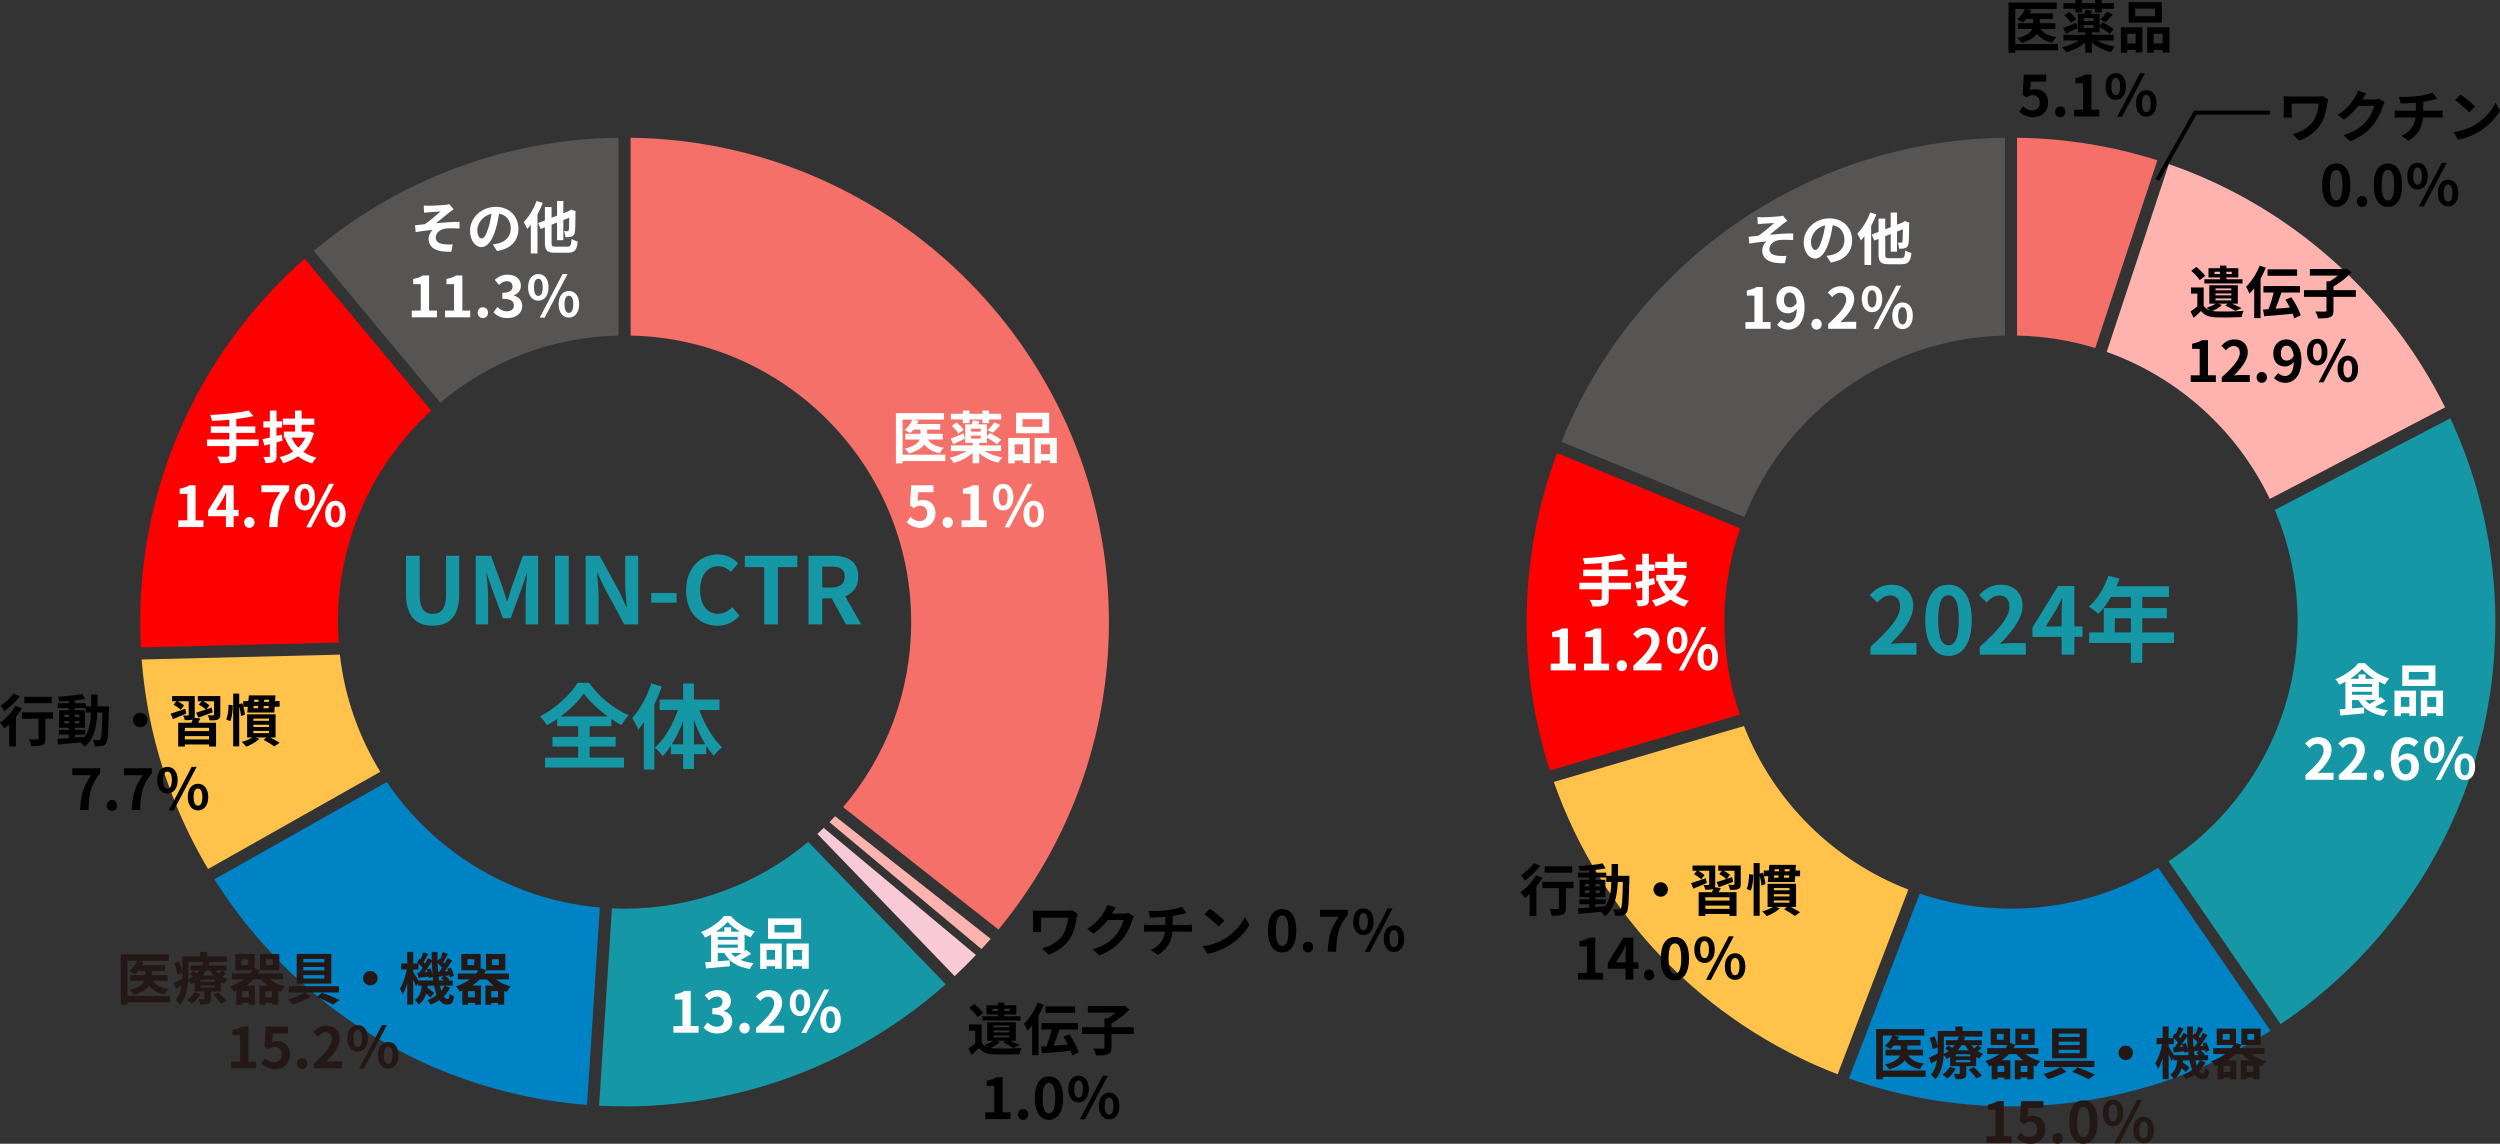 <?xml version="1.0" encoding="UTF-8"?>
<svg id="_レイヤー_1" data-name="レイヤー_1" xmlns="http://www.w3.org/2000/svg" width="619.532" height="283.437" version="1.1" viewBox="0 0 619.532 283.437">
  <rect x="0" y="0" width="619.532" height="283.437" fill="#333333" stroke="none"/>
  <!-- Generator: Adobe Illustrator 29.3.1, SVG Export Plug-In . SVG Version: 2.1.0 Build 151)  -->
  <defs>
    <style>
      .st0 {
        fill: #1697a6;
      }

      .st1 {
        fill: #ffc24b;
      }

      .st2 {
        fill: #231815;
      }

      .st3 {
        fill: #fff;
      }

      .st4 {
        fill: #575454;
      }

      .st5 {
        fill: #ffb3ae;
      }

      .st6 {
        fill: #f47068;
      }

      .st7 {
        fill: none;
        stroke: #000;
        stroke-miterlimit: 10;
      }

      .st8 {
        fill: red;
      }

      .st9 {
        fill: #0083c5;
      }

      .st10 {
        fill: #f8cad7;
      }
    </style>
  </defs>
  <g>
    <path class="st8" d="M427.322,154.146c0-8.125,1.389-15.927,3.913-23.204l-45.369-18.676c-4.873,13.045-7.544,27.156-7.544,41.88,0,12.825,2.03,25.184,5.772,36.781l47.053-13.834c-2.467-7.204-3.825-14.917-3.825-22.947Z"/>
    <path class="st5" d="M522.071,87.207c17.792,6.324,32.34,19.541,40.408,36.432l43.442-22.691c-13.935-28.064-38.529-49.934-68.457-60.279l-15.394,46.538Z"/>
    <path class="st6" d="M499.85,34.137v49.019c6.727.141,13.23,1.204,19.377,3.097l15.391-46.53c-10.993-3.492-22.668-5.437-34.768-5.586Z"/>
    <path class="st1" d="M472.908,220.444c-18.616-7.169-33.468-21.955-40.726-40.527l-47.129,13.856c11.659,33.239,37.553,59.836,70.336,72.446l17.519-45.774Z"/>
    <path class="st9" d="M534.841,215.055c-10.673,6.418-23.157,10.118-36.491,10.118-7.907,0-15.508-1.318-22.618-3.714l-17.529,45.8c12.559,4.471,26.072,6.914,40.147,6.914,23.647,0,45.716-6.877,64.32-18.731l-27.828-40.387Z"/>
    <path class="st4" d="M432.28,128.128c10.23-25.885,35.235-44.358,64.57-44.971v-49.019c-49.757.614-92.316,31.649-109.898,75.332l45.328,18.659Z"/>
    <path class="st0" d="M563.719,126.376c3.64,8.535,5.658,17.921,5.658,27.77,0,24.757-12.74,46.584-32,59.302l27.803,40.351c32.062-21.571,53.197-58.189,53.197-99.653,0-18.028-4.003-35.136-11.154-50.494l-43.504,22.724Z"/>
  </g>
  <g>
    <path class="st1" d="M51.561,215.344l42.681-24.088c-5.313-8.635-8.822-18.488-10.022-29.033l-49.116,1.209c1.449,18.849,7.277,36.489,16.457,51.912Z"/>
    <path class="st6" d="M156.275,83.156c38.473.804,69.528,32.328,69.528,70.99,0,17.477-6.357,33.489-16.864,45.875l38.494,30.339c17.093-20.743,27.37-47.301,27.37-76.214,0-65.682-53.034-119.201-118.528-120.009v49.019Z"/>
    <path class="st0" d="M200.287,208.625c-12.335,10.322-28.207,16.549-45.511,16.549-1.048,0-2.088-.034-3.126-.079l-3.189,48.913c2.092.109,4.197.166,6.315.166,30.504,0,58.382-11.445,79.58-30.258l-34.068-35.291Z"/>
    <path class="st4" d="M109.118,99.794c11.999-10.095,27.37-16.287,44.159-16.638l-.001-49.019c-28.703.354-55.009,10.829-75.51,28.02l31.352,37.637Z"/>
    <path class="st9" d="M148.658,224.893c-21.956-1.883-41.095-13.779-52.793-31.108l-42.737,24.12c19.705,31.302,53.453,52.914,92.339,55.911l3.191-48.922Z"/>
    <path class="st8" d="M83.95,159.228c-.12-1.681-.202-3.372-.202-5.082,0-20.715,8.917-39.382,23.11-52.377l-31.367-37.655c-24.965,22.011-40.743,54.211-40.743,90.032,0,2.11.056,4.207.164,6.29l49.038-1.208Z"/>
  </g>
  <g>
    <path class="st10" d="M204.123,205.159c-.518.503-1.034,1.01-1.568,1.496l34.02,35.241c1.813-1.691,3.569-3.442,5.276-5.24l-37.728-31.498Z"/>
    <path class="st5" d="M243.224,235.197c.769-.837,1.528-1.684,2.273-2.543l-38.545-30.379c-.46.498-.936.979-1.408,1.465l37.68,31.458Z"/>
  </g>
  <g>
    <path class="st0" d="M463.527,160.278c4.622-4.139,7.358-7.335,7.358-9.957,0-1.725-.942-2.759-2.552-2.759-1.242,0-2.276.805-3.127,1.748l-1.839-1.839c1.564-1.656,3.082-2.576,5.404-2.576,3.219,0,5.357,2.07,5.357,5.243,0,3.081-2.552,6.393-5.656,9.428.851-.092,1.978-.184,2.759-.184h3.702v2.851h-11.406v-1.955Z"/>
    <path class="st0" d="M477.098,153.656c0-5.887,2.299-8.761,5.771-8.761,3.449,0,5.749,2.897,5.749,8.761s-2.3,8.899-5.749,8.899c-3.472,0-5.771-3.035-5.771-8.899ZM485.422,153.656c0-4.76-1.104-6.14-2.553-6.14-1.472,0-2.575,1.379-2.575,6.14,0,4.783,1.104,6.254,2.575,6.254,1.449,0,2.553-1.472,2.553-6.254Z"/>
    <path class="st0" d="M490.621,160.278c4.622-4.139,7.358-7.335,7.358-9.957,0-1.725-.943-2.759-2.553-2.759-1.241,0-2.276.805-3.127,1.748l-1.84-1.839c1.563-1.656,3.082-2.576,5.404-2.576,3.219,0,5.357,2.07,5.357,5.243,0,3.081-2.552,6.393-5.657,9.428.851-.092,1.978-.184,2.759-.184h3.702v2.851h-11.405v-1.955Z"/>
    <path class="st0" d="M516.079,157.818h-2.023v4.415h-3.15v-4.415h-7.243v-2.299l6.347-10.302h4.047v10.025h2.023v2.576ZM510.905,155.242v-3.472c0-.989.092-2.53.138-3.519h-.092c-.414.896-.874,1.84-1.356,2.759l-2.645,4.231h3.955Z"/>
    <path class="st0" d="M538.755,159.335h-7.864v4.921h-2.828v-4.921h-10.348v-2.622h3.633v-6.024h6.715v-2.76h-4.921c-.943,1.633-2.047,3.104-3.127,4.186-.529-.46-1.702-1.38-2.369-1.771,2.069-1.748,3.84-4.691,4.829-7.657l2.782.712c-.207.644-.46,1.265-.759,1.886h12.992v2.644h-6.6v2.76h6.071v2.529h-6.071v3.495h7.864v2.622ZM528.062,156.714v-3.495h-3.979v3.495h3.979Z"/>
  </g>
  <g>
    <path class="st0" d="M100.604,147.076v-9.359h3.403v9.658c0,3.542,1.219,4.737,3.219,4.737,2.024,0,3.312-1.195,3.312-4.737v-9.658h3.266v9.359c0,5.657-2.415,7.979-6.577,7.979-4.139,0-6.622-2.322-6.622-7.979Z"/>
    <path class="st0" d="M117.9,137.717h3.771l2.897,7.956c.368,1.058.69,2.185,1.035,3.288h.115c.368-1.104.667-2.23,1.035-3.288l2.828-7.956h3.771v17.016h-3.104v-7.105c0-1.61.253-3.978.414-5.588h-.092l-1.38,4.001-2.621,7.151h-1.955l-2.645-7.151-1.356-4.001h-.092c.161,1.61.437,3.978.437,5.588v7.105h-3.058v-17.016Z"/>
    <path class="st0" d="M137.542,137.717h3.403v17.016h-3.403v-17.016Z"/>
    <path class="st0" d="M145.131,137.717h3.472l4.944,9.06,1.701,3.68h.115c-.184-1.771-.437-4.024-.437-5.956v-6.783h3.219v17.016h-3.449l-4.921-9.106-1.725-3.656h-.115c.161,1.84.414,3.978.414,5.933v6.83h-3.219v-17.016Z"/>
    <path class="st0" d="M161.393,146.938h6.277v2.415h-6.277v-2.415Z"/>
    <path class="st0" d="M170.018,146.294c0-5.611,3.61-8.899,7.91-8.899,2.161,0,3.886,1.035,4.99,2.185l-1.793,2.162c-.851-.828-1.84-1.426-3.127-1.426-2.576,0-4.507,2.208-4.507,5.864,0,3.702,1.748,5.933,4.438,5.933,1.448,0,2.599-.689,3.518-1.679l1.793,2.116c-1.402,1.633-3.219,2.506-5.427,2.506-4.3,0-7.795-3.081-7.795-8.761Z"/>
    <path class="st0" d="M189.359,140.545h-4.783v-2.828h13.016v2.828h-4.829v14.188h-3.403v-14.188Z"/>
    <path class="st0" d="M209.621,154.733l-3.495-6.438h-2.369v6.438h-3.403v-17.016h5.933c3.564,0,6.393,1.241,6.393,5.15,0,2.553-1.288,4.14-3.243,4.898l3.978,6.967h-3.794ZM203.757,145.604h2.208c2.185,0,3.38-.92,3.38-2.737,0-1.839-1.195-2.46-3.38-2.46h-2.208v5.197Z"/>
    <path class="st0" d="M146.13,187.737h8.508v2.46h-19.568v-2.46h8.209v-2.736h-6.369v-2.392h6.369v-2.645h-5.197v-1.816c-.828.574-1.678,1.104-2.552,1.586-.345-.644-1.104-1.633-1.725-2.208,3.932-1.978,7.634-5.519,9.336-8.324h2.828c2.461,3.495,6.209,6.508,9.842,8.048-.713.736-1.311,1.61-1.816,2.461-.828-.46-1.656-.966-2.483-1.541v1.794h-5.381v2.645h6.438v2.392h-6.438v2.736ZM150.614,177.55c-2.391-1.748-4.599-3.84-5.933-5.703-1.311,1.862-3.357,3.932-5.749,5.703h11.681Z"/>
    <path class="st0" d="M164.002,170.146c-.506,1.472-1.127,2.967-1.84,4.438v16.119h-2.598v-11.681c-.46.621-.943,1.242-1.403,1.793-.253-.667-1.012-2.161-1.518-2.852,1.932-2.092,3.725-5.357,4.76-8.6l2.599.781ZM173.315,175.964c1.265,3.541,3.38,7.128,5.611,9.221-.621.482-1.563,1.402-2.047,2.115-.644-.713-1.241-1.54-1.839-2.438v2.023h-3.082v3.703h-2.667v-3.703h-3.013v-2.115c-.644.966-1.311,1.863-2.046,2.599-.46-.644-1.333-1.609-1.955-2.069,2.322-2.07,4.461-5.703,5.726-9.336h-4.53v-2.599h5.818v-3.979h2.667v3.979h6.347v2.599h-4.99ZM169.291,184.448v-5.84c-.759,2.116-1.725,4.139-2.806,5.84h2.806ZM174.787,184.448c-1.081-1.77-2.046-3.84-2.829-6.001v6.001h2.829Z"/>
  </g>
  <g>
    <path d="M576.985,24.685c-.084.21-.21.743-.252.938-.252,1.471-.574,3.502-1.667,5.197-1.163,1.835-3.067,3.235-5.309,4.02l-1.569-1.597c1.891-.462,4.048-1.625,5.155-3.375.7-1.135,1.134-2.689,1.274-4.203h-6.724v2.34c0,.21,0,.7.056,1.148h-2.059c.042-.435.07-.785.07-1.148v-2.956c0-.378-.028-.798-.07-1.177.448.028,1.064.056,1.709.056h6.695c.477,0,.967-.028,1.331-.098l1.358.854Z"/>
    <path d="M590.943,25.357c-.154.266-.35.658-.462,1.008-.378,1.247-1.177,3.11-2.438,4.678-1.331,1.625-3.026,2.9-5.659,3.95l-1.653-1.484c2.872-.854,4.426-2.073,5.645-3.46.952-1.093,1.765-2.773,1.989-3.824h-3.937c-.938,1.219-2.157,2.451-3.53,3.39l-1.569-1.162c2.451-1.499,3.67-3.306,4.37-4.511.21-.35.505-.995.631-1.471l2.045.672c-.336.49-.687,1.121-.854,1.429l-.042.07h2.815c.435,0,.896-.07,1.219-.168l1.429.883Z"/>
    <path d="M604.047,27.444c.294,0,.967-.056,1.274-.084v1.807c-.378-.028-.854-.056-1.232-.056h-3.628c-.21,2.353-1.219,4.342-3.586,5.757l-1.779-1.205c2.129-.98,3.25-2.479,3.516-4.552h-3.853c-.434,0-.952.028-1.316.056v-1.807c.378.042.854.084,1.289.084h3.95v-1.989c-1.345.112-2.816.154-3.754.182l-.434-1.625c1.065.028,3.236,0,4.777-.225,1.4-.196,2.829-.518,3.53-.84l1.148,1.541c-.476.112-.84.21-1.079.266-.687.182-1.513.336-2.353.462v2.228h3.53Z"/>
    <path d="M613.34,30.918c2.381-1.415,4.216-3.558,5.099-5.449l1.092,1.975c-1.065,1.891-2.928,3.824-5.183,5.183-1.415.854-3.222,1.639-5.196,1.975l-1.177-1.849c2.185-.308,4.006-1.022,5.365-1.835ZM613.34,26.38l-1.429,1.471c-.729-.785-2.479-2.312-3.502-3.026l1.317-1.401c.98.659,2.801,2.115,3.614,2.956Z"/>
    <path d="M575.446,45.853c0-3.586,1.4-5.337,3.516-5.337,2.102,0,3.502,1.765,3.502,5.337,0,3.572-1.4,5.421-3.502,5.421-2.115,0-3.516-1.849-3.516-5.421ZM580.517,45.853c0-2.899-.672-3.74-1.555-3.74-.896,0-1.568.84-1.568,3.74,0,2.914.672,3.811,1.568,3.811.883,0,1.555-.896,1.555-3.811Z"/>
    <path d="M584.07,49.929c0-.756.546-1.345,1.274-1.345.743,0,1.289.589,1.289,1.345,0,.757-.546,1.345-1.289,1.345-.729,0-1.274-.588-1.274-1.345Z"/>
    <path d="M588.242,45.853c0-3.586,1.4-5.337,3.516-5.337,2.102,0,3.502,1.765,3.502,5.337,0,3.572-1.4,5.421-3.502,5.421-2.115,0-3.516-1.849-3.516-5.421ZM593.312,45.853c0-2.899-.672-3.74-1.555-3.74-.896,0-1.568.84-1.568,3.74,0,2.914.672,3.811,1.568,3.811.883,0,1.555-.896,1.555-3.811Z"/>
    <path d="M596.558,43.64c0-2.087,1.051-3.278,2.536-3.278,1.499,0,2.536,1.191,2.536,3.278s-1.037,3.32-2.536,3.32c-1.485,0-2.536-1.233-2.536-3.32ZM600.186,43.64c0-1.527-.476-2.115-1.093-2.115-.602,0-1.079.588-1.079,2.115s.477,2.143,1.079,2.143c.617,0,1.093-.616,1.093-2.143ZM605.103,40.362h1.232l-5.673,10.786h-1.219l5.659-10.786ZM604.122,47.842c0-2.087,1.064-3.292,2.549-3.292s2.536,1.205,2.536,3.292c0,2.073-1.051,3.306-2.536,3.306s-2.549-1.232-2.549-3.306ZM607.75,47.842c0-1.541-.462-2.115-1.079-2.115-.616,0-1.092.574-1.092,2.115,0,1.513.476,2.144,1.092,2.144.617,0,1.079-.631,1.079-2.144Z"/>
  </g>
  <g>
    <path d="M267.063,226.445c-.084.21-.21.742-.252.938-.252,1.471-.574,3.502-1.667,5.196-1.162,1.835-3.067,3.236-5.309,4.021l-1.569-1.597c1.891-.462,4.048-1.625,5.155-3.376.7-1.135,1.135-2.689,1.274-4.202h-6.724v2.339c0,.21,0,.7.056,1.148h-2.059c.042-.434.07-.784.07-1.148v-2.955c0-.379-.028-.799-.07-1.177.448.028,1.064.056,1.709.056h6.695c.477,0,.967-.027,1.331-.098l1.358.854Z"/>
    <path d="M281.021,227.117c-.154.267-.35.658-.462,1.009-.378,1.246-1.177,3.109-2.438,4.679-1.331,1.624-3.025,2.899-5.659,3.95l-1.652-1.485c2.871-.854,4.426-2.073,5.645-3.46.953-1.092,1.765-2.773,1.989-3.824h-3.936c-.938,1.219-2.157,2.452-3.53,3.391l-1.569-1.163c2.452-1.499,3.67-3.306,4.371-4.511.21-.35.504-.994.63-1.471l2.045.673c-.336.49-.687,1.12-.854,1.429l-.042.07h2.815c.435,0,.896-.07,1.219-.168l1.429.882Z"/>
    <path d="M294.125,229.204c.294,0,.967-.056,1.275-.084v1.808c-.378-.028-.854-.057-1.233-.057h-3.628c-.21,2.354-1.219,4.343-3.586,5.757l-1.778-1.204c2.129-.98,3.249-2.479,3.516-4.553h-3.853c-.434,0-.952.028-1.316.057v-1.808c.378.043.854.084,1.289.084h3.95v-1.988c-1.345.111-2.816.154-3.754.182l-.434-1.625c1.064.028,3.235,0,4.776-.224,1.401-.196,2.83-.519,3.53-.841l1.148,1.541c-.477.111-.841.21-1.079.266-.687.183-1.513.337-2.353.463v2.227h3.529Z"/>
    <path d="M303.419,232.679c2.381-1.415,4.216-3.559,5.099-5.449l1.093,1.975c-1.065,1.892-2.928,3.824-5.183,5.184-1.415.854-3.222,1.639-5.197,1.975l-1.177-1.849c2.186-.309,4.006-1.022,5.365-1.835ZM303.419,228.14l-1.429,1.471c-.729-.784-2.479-2.311-3.502-3.025l1.316-1.4c.98.658,2.802,2.115,3.614,2.955Z"/>
    <path d="M314.223,230.605c0-3.586,1.401-5.337,3.517-5.337,2.101,0,3.501,1.765,3.501,5.337,0,3.571-1.401,5.421-3.501,5.421-2.115,0-3.517-1.85-3.517-5.421ZM319.294,230.605c0-2.899-.673-3.74-1.555-3.74-.896,0-1.569.841-1.569,3.74,0,2.913.673,3.81,1.569,3.81.882,0,1.555-.896,1.555-3.81Z"/>
    <path d="M322.848,234.682c0-.757.546-1.345,1.274-1.345.742,0,1.289.588,1.289,1.345s-.546,1.345-1.289,1.345c-.729,0-1.274-.588-1.274-1.345Z"/>
    <path d="M331.768,227.188h-4.665v-1.724h6.892v1.247c-2.409,2.942-2.731,5.057-2.899,9.119h-2.087c.183-3.6.785-5.897,2.76-8.643Z"/>
    <path d="M335.335,228.392c0-2.087,1.051-3.277,2.535-3.277,1.499,0,2.535,1.19,2.535,3.277,0,2.088-1.036,3.32-2.535,3.32-1.484,0-2.535-1.232-2.535-3.32ZM338.963,228.392c0-1.526-.477-2.115-1.093-2.115-.603,0-1.079.589-1.079,2.115,0,1.527.476,2.144,1.079,2.144.616,0,1.093-.616,1.093-2.144ZM343.879,225.114h1.233l-5.673,10.786h-1.218l5.659-10.786ZM342.899,232.595c0-2.088,1.064-3.292,2.549-3.292s2.535,1.204,2.535,3.292c0,2.072-1.05,3.306-2.535,3.306s-2.549-1.233-2.549-3.306ZM346.527,232.595c0-1.541-.462-2.115-1.079-2.115s-1.093.574-1.093,2.115c0,1.513.477,2.143,1.093,2.143s1.079-.63,1.079-2.143Z"/>
  </g>
  <g>
    <path d="M509.99,12.494h-10.59v.589h-1.667V.63h11.935v1.597h-7.578l1.274.322c-.098.267-.224.519-.364.771h5.729v1.387h-3.25v1.037h3.866v1.429h-3.684c.743,1.092,2.073,1.765,3.936,2.017-.364.336-.798.953-.994,1.387-1.737-.35-2.956-1.078-3.811-2.185-.644.869-1.821,1.653-3.838,2.227-.21-.336-.687-.91-1.022-1.219,2.381-.56,3.334-1.387,3.698-2.227h-3.572v-1.429h3.768v-1.037h-1.737c-.266.336-.546.631-.826.883-.322-.238-1.009-.63-1.387-.812.827-.616,1.541-1.583,1.905-2.55h-2.381v8.685h10.59v1.583Z"/>
    <path d="M519.746,10.029c1.162.729,2.759,1.289,4.37,1.568-.322.322-.771.911-.98,1.317-1.779-.406-3.502-1.26-4.749-2.367v2.507h-1.639v-2.549c-1.261,1.107-2.998,2.003-4.707,2.465-.224-.392-.672-.98-.995-1.289,1.471-.322,3.012-.924,4.16-1.653h-3.852v-1.401h5.393v-.617h-1.835V3.403h1.597c.126-.35.252-.714.322-1.008l1.625.252c-.126.266-.252.518-.364.756h2.213v2.942l.742-.798c.869.462,2.129,1.177,2.759,1.667l-1.008,1.134c-.532-.448-1.625-1.163-2.493-1.653v1.316h-1.919v.617h5.407v1.401h-4.048ZM514.843,6.947c-.966.477-2.017.98-2.885,1.387l-.658-1.4c.827-.28,2.017-.799,3.208-1.303l.336,1.316ZM514.311,2.185h-2.955V.784h2.955v-.784h1.653v.784h3.208v-.784h1.667v.784h2.998v1.4h-2.998v.911h-1.667v-.911h-3.208v.911h-1.653v-.911ZM512.784,2.927c.644.532,1.387,1.289,1.723,1.849l-1.289.91c-.294-.546-1.008-1.358-1.653-1.919l1.219-.84ZM518.765,4.482h-2.381v.714h2.381v-.714ZM516.384,6.934h2.381v-.729h-2.381v.729ZM520.488,4.86c.546-.519,1.247-1.345,1.653-1.975l1.443.686c-.574.715-1.261,1.443-1.807,1.919l-1.289-.63Z"/>
    <path d="M525.579,6.766h5.337v6.233h-1.667v-.631h-2.087v.701h-1.583v-6.303ZM527.162,8.362v2.409h2.087v-2.409h-2.087ZM535.721,5.603h-8.208V.532h8.208v5.07ZM534.026,2.129h-4.903v1.891h4.903v-1.891ZM537.612,6.766v6.247h-1.681v-.645h-2.227v.701h-1.597v-6.303h5.505ZM535.931,10.771v-2.409h-2.227v2.409h2.227Z"/>
    <path d="M500.414,27.639l.953-1.317c.588.575,1.317,1.051,2.283,1.051,1.079,0,1.835-.687,1.835-1.905,0-1.204-.7-1.877-1.75-1.877-.617,0-.953.154-1.555.547l-.938-.617.28-5.029h5.547v1.723h-3.768l-.196,2.199c.406-.196.771-.294,1.247-.294,1.737,0,3.193,1.037,3.193,3.292,0,2.312-1.709,3.642-3.628,3.642-1.639,0-2.731-.644-3.502-1.415Z"/>
    <path d="M509.291,27.709c0-.756.546-1.345,1.275-1.345.742,0,1.288.589,1.288,1.345,0,.757-.546,1.345-1.288,1.345-.729,0-1.275-.588-1.275-1.345Z"/>
    <path d="M513.995,27.191h2.227v-6.555h-1.877v-1.275c1.037-.196,1.751-.462,2.409-.869h1.527v8.699h1.947v1.667h-6.233v-1.667Z"/>
    <path d="M521.778,21.42c0-2.087,1.05-3.278,2.535-3.278,1.499,0,2.535,1.191,2.535,3.278s-1.036,3.32-2.535,3.32c-1.485,0-2.535-1.233-2.535-3.32ZM525.406,21.42c0-1.527-.477-2.115-1.093-2.115-.603,0-1.079.588-1.079,2.115s.476,2.143,1.079,2.143c.616,0,1.093-.616,1.093-2.143ZM530.323,18.142h1.233l-5.673,10.786h-1.218l5.659-10.786ZM529.342,25.622c0-2.087,1.064-3.292,2.549-3.292s2.535,1.205,2.535,3.292c0,2.073-1.05,3.306-2.535,3.306s-2.549-1.232-2.549-3.306ZM532.97,25.622c0-1.541-.462-2.115-1.079-2.115s-1.093.574-1.093,2.115c0,1.513.477,2.144,1.093,2.144s1.079-.631,1.079-2.144Z"/>
  </g>
  <g>
    <path class="st3" d="M234.271,114.251h-10.59v.588h-1.667v-12.452h11.935v1.597h-7.578l1.275.322c-.098.266-.224.518-.364.771h5.729v1.387h-3.25v1.036h3.866v1.429h-3.684c.742,1.093,2.073,1.765,3.936,2.018-.364.336-.798.952-.995,1.387-1.737-.351-2.956-1.079-3.81-2.186-.644.869-1.821,1.653-3.838,2.228-.21-.336-.686-.911-1.022-1.219,2.382-.561,3.334-1.387,3.698-2.228h-3.572v-1.429h3.769v-1.036h-1.737c-.266.336-.546.63-.826.882-.322-.238-1.009-.63-1.387-.812.826-.617,1.541-1.583,1.905-2.549h-2.382v8.685h10.59v1.583Z"/>
    <path class="st3" d="M244.026,111.785c1.163.729,2.76,1.289,4.37,1.569-.322.322-.771.91-.98,1.316-1.779-.406-3.502-1.261-4.749-2.367v2.507h-1.639v-2.549c-1.26,1.106-2.997,2.003-4.706,2.465-.225-.392-.673-.98-.995-1.289,1.471-.322,3.011-.925,4.16-1.653h-3.852v-1.4h5.393v-.616h-1.835v-4.608h1.597c.126-.351.252-.715.322-1.009l1.625.252c-.126.267-.252.519-.364.757h2.214v2.941l.742-.799c.868.463,2.129,1.177,2.759,1.667l-1.008,1.135c-.532-.448-1.625-1.163-2.493-1.653v1.317h-1.919v.616h5.407v1.4h-4.048ZM239.124,108.704c-.966.476-2.017.98-2.885,1.387l-.658-1.401c.826-.28,2.017-.798,3.207-1.302l.336,1.317ZM238.591,103.941h-2.956v-1.401h2.956v-.785h1.653v.785h3.208v-.785h1.667v.785h2.997v1.401h-2.997v.91h-1.667v-.91h-3.208v.91h-1.653v-.91ZM237.064,104.684c.645.532,1.387,1.289,1.723,1.849l-1.288.911c-.294-.547-1.009-1.359-1.653-1.919l1.219-.841ZM243.046,106.238h-2.381v.715h2.381v-.715ZM240.665,108.689h2.381v-.728h-2.381v.728ZM244.769,106.617c.546-.518,1.247-1.345,1.653-1.975l1.442.687c-.574.714-1.261,1.442-1.807,1.919l-1.289-.63Z"/>
    <path class="st3" d="M249.86,108.521h5.337v6.233h-1.667v-.63h-2.087v.7h-1.583v-6.304ZM251.442,110.119v2.409h2.087v-2.409h-2.087ZM260.001,107.359h-8.208v-5.071h8.208v5.071ZM258.307,103.885h-4.903v1.891h4.903v-1.891ZM261.893,108.521v6.248h-1.681v-.644h-2.227v.7h-1.597v-6.304h5.505ZM260.211,112.528v-2.409h-2.227v2.409h2.227Z"/>
    <path class="st3" d="M224.695,129.396l.953-1.316c.588.574,1.316,1.05,2.283,1.05,1.078,0,1.835-.686,1.835-1.905,0-1.205-.7-1.877-1.751-1.877-.616,0-.953.154-1.555.546l-.938-.616.28-5.029h5.547v1.723h-3.769l-.196,2.199c.406-.196.77-.294,1.247-.294,1.737,0,3.194,1.036,3.194,3.292,0,2.311-1.709,3.642-3.628,3.642-1.639,0-2.731-.645-3.501-1.415Z"/>
    <path class="st3" d="M233.571,129.466c0-.757.546-1.345,1.274-1.345.742,0,1.289.588,1.289,1.345,0,.756-.546,1.345-1.289,1.345-.729,0-1.274-.588-1.274-1.345Z"/>
    <path class="st3" d="M238.275,128.947h2.227v-6.556h-1.877v-1.274c1.037-.196,1.751-.462,2.41-.869h1.527v8.699h1.947v1.667h-6.233v-1.667Z"/>
    <path class="st3" d="M246.059,123.176c0-2.087,1.051-3.278,2.535-3.278,1.499,0,2.536,1.19,2.536,3.278s-1.037,3.32-2.536,3.32c-1.484,0-2.535-1.232-2.535-3.32ZM249.687,123.176c0-1.527-.476-2.115-1.093-2.115-.602,0-1.078.588-1.078,2.115s.476,2.143,1.078,2.143c.617,0,1.093-.616,1.093-2.143ZM254.604,119.898h1.232l-5.673,10.786h-1.219l5.659-10.786ZM253.623,127.378c0-2.087,1.064-3.292,2.549-3.292,1.485,0,2.536,1.205,2.536,3.292,0,2.073-1.05,3.306-2.536,3.306-1.484,0-2.549-1.233-2.549-3.306ZM257.251,127.378c0-1.541-.462-2.115-1.079-2.115-.616,0-1.092.574-1.092,2.115,0,1.513.476,2.143,1.092,2.143.617,0,1.079-.63,1.079-2.143Z"/>
  </g>
  <g>
    <path class="st3" d="M436.829,53.844c.588,0,3.194-.126,4.034-.224.448-.042.771-.112.967-.168l1.092,1.274c-.28.196-.798.532-1.079.771-.994.785-2.367,1.933-3.306,2.676,1.863-.196,4.146-.336,5.841-.336v1.639c-1.33-.084-2.717-.084-3.558.028-1.274.182-2.339,1.079-2.339,2.213,0,1.092.854,1.513,2.101,1.667.771.084,1.597.07,2.115.028l-.364,1.821c-3.558.154-5.631-.91-5.631-3.222,0-.854.504-1.709,1.009-2.185-1.261.098-2.816.308-4.203.546l-.168-1.681c.743-.07,1.709-.196,2.423-.28,1.247-.812,3.054-2.382,3.908-3.152-.561.042-2.27.126-2.83.183-.35.028-.812.084-1.247.126l-.084-1.779c.434.042.84.056,1.316.056Z"/>
    <path class="st3" d="M452.636,63.412c.532-.07.924-.14,1.289-.224,1.779-.42,3.152-1.695,3.152-3.712,0-1.919-1.037-3.348-2.9-3.67-.196,1.176-.434,2.465-.826,3.768-.826,2.802-2.031,4.511-3.544,4.511-1.527,0-2.83-1.695-2.83-4.034,0-3.194,2.788-5.939,6.387-5.939,3.432,0,5.604,2.396,5.604,5.421,0,2.914-1.793,4.987-5.295,5.519l-1.037-1.639ZM451.558,59.209c.322-1.022.574-2.213.742-3.361-2.297.476-3.516,2.493-3.516,4.02,0,1.401.56,2.087,1.078,2.087.575,0,1.135-.869,1.695-2.746Z"/>
    <path class="st3" d="M464.997,53.158c-.364.938-.812,1.905-1.303,2.815v9.693h-1.652v-7.13c-.294.392-.589.742-.883,1.05-.154-.378-.616-1.289-.896-1.681,1.261-1.261,2.493-3.25,3.194-5.252l1.541.504ZM471.062,63.986c.826,0,.967-.336,1.093-1.919.378.252,1.064.532,1.513.644-.224,2.073-.714,2.773-2.479,2.773h-3.096c-1.989,0-2.563-.546-2.563-2.465v-3.824l-1.05.406-.644-1.471,1.694-.659v-3.306h1.653v2.647l1.358-.518v-3.628h1.555v3.011l1.415-.532.21-.168.309-.21,1.134.435-.056.252c-.014,2.438-.042,4.118-.126,4.734-.07.701-.322,1.065-.784,1.261-.435.196-1.093.21-1.583.196-.028-.462-.168-1.163-.364-1.527.309.014.7.028.854.028.196,0,.294-.056.351-.322.056-.252.084-1.177.098-3.012l-1.457.574v4.987h-1.555v-4.37l-1.358.532v4.482c0,.84.14.966,1.036.966h2.844Z"/>
    <path class="st3" d="M432.543,79.817h2.227v-6.555h-1.877v-1.275c1.037-.196,1.751-.462,2.409-.869h1.527v8.699h1.947v1.667h-6.233v-1.667Z"/>
    <path class="st3" d="M441.447,79.271c.378.406,1.023.729,1.639.729,1.163,0,2.129-.882,2.213-3.488-.532.701-1.415,1.134-2.129,1.134-1.723,0-2.969-1.064-2.969-3.264,0-2.129,1.484-3.46,3.264-3.46,1.961,0,3.726,1.541,3.726,5.141,0,3.922-1.919,5.617-3.978,5.617-1.289,0-2.228-.546-2.844-1.176l1.078-1.233ZM445.271,75.068c-.182-1.891-.896-2.591-1.779-2.591-.771,0-1.401.63-1.401,1.905,0,1.219.574,1.793,1.471,1.793.561,0,1.205-.308,1.709-1.106Z"/>
    <path class="st3" d="M448.881,80.335c0-.756.546-1.345,1.275-1.345.743,0,1.289.589,1.289,1.345,0,.757-.546,1.345-1.289,1.345-.729,0-1.275-.588-1.275-1.345Z"/>
    <path class="st3" d="M453.039,80.293c2.815-2.521,4.482-4.468,4.482-6.065,0-1.05-.574-1.681-1.555-1.681-.756,0-1.387.49-1.905,1.064l-1.121-1.12c.953-1.009,1.877-1.569,3.292-1.569,1.961,0,3.264,1.261,3.264,3.194,0,1.877-1.555,3.894-3.445,5.743.518-.056,1.204-.112,1.681-.112h2.255v1.737h-6.947v-1.191Z"/>
    <path class="st3" d="M461.369,74.046c0-2.087,1.051-3.278,2.536-3.278,1.499,0,2.535,1.191,2.535,3.278s-1.037,3.32-2.535,3.32c-1.485,0-2.536-1.233-2.536-3.32ZM464.997,74.046c0-1.527-.476-2.115-1.092-2.115-.603,0-1.079.588-1.079,2.115s.477,2.143,1.079,2.143c.616,0,1.092-.616,1.092-2.143ZM469.913,70.768h1.233l-5.673,10.786h-1.218l5.659-10.786ZM468.933,78.248c0-2.087,1.064-3.292,2.55-3.292,1.484,0,2.535,1.205,2.535,3.292,0,2.073-1.051,3.306-2.535,3.306-1.485,0-2.55-1.232-2.55-3.306ZM472.561,78.248c0-1.541-.462-2.115-1.078-2.115s-1.093.574-1.093,2.115c0,1.513.477,2.144,1.093,2.144s1.078-.631,1.078-2.144Z"/>
  </g>
  <g>
    <path class="st3" d="M106.329,50.992c.589,0,3.194-.126,4.034-.224.448-.042.771-.112.967-.168l1.093,1.275c-.28.196-.799.532-1.079.771-.994.784-2.367,1.933-3.306,2.675,1.863-.196,4.146-.336,5.841-.336v1.639c-1.331-.084-2.717-.084-3.558.028-1.274.182-2.339,1.079-2.339,2.213,0,1.093.854,1.513,2.101,1.667.77.084,1.597.07,2.115.028l-.364,1.821c-3.558.154-5.631-.911-5.631-3.222,0-.854.504-1.709,1.009-2.185-1.261.098-2.815.308-4.202.546l-.168-1.681c.742-.07,1.709-.196,2.423-.28,1.247-.812,3.054-2.381,3.908-3.151-.561.042-2.269.126-2.829.182-.351.028-.812.084-1.247.126l-.084-1.779c.435.042.841.056,1.316.056Z"/>
    <path class="st3" d="M122.137,60.56c.532-.07.924-.14,1.288-.224,1.779-.42,3.152-1.695,3.152-3.712,0-1.919-1.037-3.348-2.9-3.67-.196,1.177-.434,2.466-.827,3.769-.826,2.801-2.031,4.51-3.544,4.51-1.526,0-2.829-1.695-2.829-4.034,0-3.194,2.787-5.939,6.387-5.939,3.432,0,5.603,2.396,5.603,5.421,0,2.913-1.793,4.986-5.295,5.519l-1.036-1.639ZM121.058,56.357c.322-1.022.574-2.213.743-3.362-2.297.477-3.516,2.494-3.516,4.021,0,1.4.561,2.087,1.079,2.087.575,0,1.135-.868,1.695-2.745Z"/>
    <path class="st3" d="M134.498,50.306c-.364.938-.812,1.905-1.303,2.815v9.693h-1.653v-7.13c-.294.393-.588.743-.883,1.051-.154-.378-.616-1.289-.896-1.681,1.261-1.261,2.494-3.25,3.194-5.253l1.541.504ZM140.562,61.134c.827,0,.967-.336,1.093-1.919.378.252,1.064.532,1.513.645-.224,2.073-.714,2.773-2.479,2.773h-3.095c-1.989,0-2.563-.547-2.563-2.466v-3.824l-1.05.406-.645-1.471,1.695-.658v-3.306h1.653v2.647l1.359-.519v-3.628h1.555v3.012l1.415-.532.21-.168.308-.21,1.135.434-.056.252c-.014,2.438-.042,4.119-.126,4.735-.069.7-.322,1.064-.784,1.261-.434.196-1.093.21-1.583.196-.028-.462-.168-1.163-.364-1.527.309.014.701.028.854.028.196,0,.294-.056.351-.322.056-.252.084-1.177.098-3.012l-1.457.574v4.987h-1.555v-4.371l-1.359.532v4.482c0,.841.14.967,1.037.967h2.843Z"/>
    <path class="st3" d="M102.044,76.965h2.227v-6.556h-1.877v-1.274c1.037-.196,1.751-.462,2.41-.869h1.527v8.699h1.947v1.667h-6.233v-1.667Z"/>
    <path class="st3" d="M110.29,76.965h2.227v-6.556h-1.877v-1.274c1.037-.196,1.751-.462,2.409-.869h1.527v8.699h1.947v1.667h-6.233v-1.667Z"/>
    <path class="st3" d="M118.381,77.483c0-.757.546-1.345,1.275-1.345.742,0,1.288.588,1.288,1.345,0,.756-.546,1.345-1.288,1.345-.729,0-1.275-.588-1.275-1.345Z"/>
    <path class="st3" d="M122.301,77.385l.967-1.303c.616.602,1.373,1.064,2.312,1.064,1.05,0,1.765-.518,1.765-1.443,0-1.022-.603-1.653-2.857-1.653v-1.485c1.905,0,2.521-.658,2.521-1.583,0-.812-.505-1.288-1.387-1.303-.743.015-1.345.364-1.961.925l-1.05-1.261c.896-.784,1.891-1.274,3.109-1.274,2.003,0,3.362.98,3.362,2.759,0,1.121-.63,1.933-1.737,2.367v.07c1.177.322,2.073,1.191,2.073,2.55,0,1.905-1.667,3.012-3.642,3.012-1.639,0-2.746-.616-3.474-1.443Z"/>
    <path class="st3" d="M130.869,71.194c0-2.087,1.051-3.278,2.535-3.278,1.499,0,2.535,1.19,2.535,3.278s-1.036,3.32-2.535,3.32c-1.484,0-2.535-1.232-2.535-3.32ZM134.497,71.194c0-1.527-.477-2.115-1.093-2.115-.603,0-1.079.588-1.079,2.115s.476,2.143,1.079,2.143c.616,0,1.093-.616,1.093-2.143ZM139.414,67.916h1.233l-5.673,10.786h-1.218l5.659-10.786ZM138.433,75.396c0-2.087,1.064-3.292,2.549-3.292s2.535,1.205,2.535,3.292c0,2.073-1.05,3.306-2.535,3.306s-2.549-1.233-2.549-3.306ZM142.061,75.396c0-1.541-.462-2.115-1.079-2.115s-1.093.574-1.093,2.115c0,1.513.477,2.143,1.093,2.143s1.079-.63,1.079-2.143Z"/>
  </g>
  <g>
    <path d="M550.642,75.576c-.603.574-1.541,1.134-2.367,1.499.252.042.504.07.784.084,1.681.07,5.001.028,6.92-.126-.183.364-.42,1.107-.49,1.555-1.723.084-4.735.112-6.43.042-1.667-.07-2.788-.477-3.614-1.569-.56.561-1.134,1.093-1.835,1.709l-.771-1.597c.519-.35,1.135-.784,1.681-1.261v-3.151h-1.569v-1.527h3.152v4.511c.35.616.882.994,1.597,1.205-.294-.238-.658-.504-.911-.659.827-.266,1.695-.644,2.241-1.036h-1.541v-4.566h7.074v4.566h-1.429c.868.378,1.779.798,2.367,1.121l-1.555.658c-.574-.364-1.597-.924-2.535-1.359l.672-.42h-2.437l.995.322ZM545.108,69.427c-.392-.687-1.316-1.653-2.101-2.325l1.275-.953c.784.63,1.751,1.555,2.199,2.227l-1.373,1.051ZM550.137,68.754h-2.843v-2.284h2.843v-.658h1.583v.658h2.97v2.284h-2.97v.448h4.006v1.05h-9.455v-1.05h3.866v-.448ZM550.137,67.9v-.56h-1.345v.56h1.345ZM549.03,71.948h3.922v-.477h-3.922v.477ZM549.03,73.194h3.922v-.476h-3.922v.476ZM549.03,74.441h3.922v-.49h-3.922v.49ZM551.72,67.34v.56h1.345v-.56h-1.345Z"/>
    <path d="M561.504,66.331c-.364.896-.799,1.821-1.303,2.703v9.806h-1.583v-7.396c-.378.49-.771.924-1.163,1.317-.154-.393-.588-1.303-.869-1.695,1.331-1.261,2.62-3.25,3.376-5.239l1.541.504ZM568.508,78.882c-.07-.336-.196-.729-.364-1.135-2.508.238-5.155.49-7.046.63l-.294-1.667c.406-.028.869-.056,1.359-.084.49-1.191.967-2.773,1.289-4.132h-2.549v-1.611h9.063v1.611h-4.594c-.435,1.345-.967,2.815-1.471,4.006,1.135-.084,2.353-.182,3.558-.28-.336-.672-.714-1.345-1.106-1.947l1.471-.616c.966,1.4,1.975,3.235,2.311,4.51l-1.625.714ZM569.25,68.348h-7.326v-1.597h7.326v1.597Z"/>
    <path d="M583.811,73.573h-5.547v3.362c0,.967-.21,1.415-.882,1.681-.658.266-1.639.308-2.914.294-.112-.49-.434-1.26-.701-1.723.967.042,2.045.042,2.367.042.294,0,.393-.07.393-.322v-3.334h-5.561v-1.667h5.561v-2.213h.826c.687-.406,1.401-.911,2.003-1.401h-6.934v-1.639h8.671l.378-.084,1.275.952c-1.191,1.233-2.899,2.578-4.482,3.488v.896h5.547v1.667Z"/>
    <path d="M542.882,93.004h2.227v-6.556h-1.877v-1.274c1.037-.196,1.751-.462,2.41-.869h1.526v8.699h1.947v1.667h-6.233v-1.667Z"/>
    <path d="M550.581,93.48c2.816-2.521,4.482-4.469,4.482-6.065,0-1.051-.574-1.681-1.555-1.681-.756,0-1.387.49-1.905,1.064l-1.121-1.121c.952-1.008,1.877-1.568,3.292-1.568,1.961,0,3.264,1.261,3.264,3.193,0,1.877-1.555,3.895-3.446,5.743.519-.056,1.205-.112,1.681-.112h2.255v1.737h-6.948v-1.19Z"/>
    <path d="M559.22,93.522c0-.757.546-1.345,1.274-1.345.742,0,1.289.588,1.289,1.345,0,.756-.546,1.345-1.289,1.345-.729,0-1.274-.588-1.274-1.345Z"/>
    <path d="M564.582,92.458c.378.406,1.022.728,1.639.728,1.163,0,2.129-.882,2.213-3.488-.533.7-1.415,1.135-2.129,1.135-1.723,0-2.97-1.064-2.97-3.264,0-2.129,1.485-3.46,3.264-3.46,1.961,0,3.727,1.541,3.727,5.141,0,3.922-1.919,5.617-3.979,5.617-1.289,0-2.227-.546-2.843-1.177l1.079-1.232ZM568.406,88.255c-.183-1.891-.896-2.591-1.779-2.591-.771,0-1.4.63-1.4,1.905,0,1.218.574,1.793,1.471,1.793.56,0,1.204-.309,1.709-1.107Z"/>
    <path d="M571.707,87.233c0-2.087,1.051-3.278,2.535-3.278,1.499,0,2.536,1.19,2.536,3.278s-1.037,3.32-2.536,3.32c-1.484,0-2.535-1.232-2.535-3.32ZM575.335,87.233c0-1.527-.476-2.115-1.093-2.115-.602,0-1.078.588-1.078,2.115s.476,2.143,1.078,2.143c.617,0,1.093-.616,1.093-2.143ZM580.252,83.955h1.232l-5.673,10.786h-1.219l5.659-10.786ZM579.271,91.435c0-2.087,1.064-3.292,2.549-3.292,1.485,0,2.536,1.205,2.536,3.292,0,2.073-1.05,3.306-2.536,3.306-1.484,0-2.549-1.233-2.549-3.306ZM582.899,91.435c0-1.541-.462-2.115-1.079-2.115-.616,0-1.092.574-1.092,2.115,0,1.513.476,2.143,1.092,2.143.617,0,1.079-.63,1.079-2.143Z"/>
  </g>
  <g>
    <path d="M247.803,258.222c-.602.574-1.541,1.135-2.367,1.499.252.042.504.07.785.084,1.681.07,5.0.028,6.919-.126-.182.364-.42,1.106-.49,1.555-1.723.084-4.735.112-6.429.042-1.667-.069-2.788-.476-3.614-1.568-.561.56-1.135,1.093-1.835,1.709l-.771-1.597c.519-.351,1.135-.785,1.681-1.262v-3.151h-1.568v-1.526h3.151v4.51c.351.617.883.995,1.597,1.205-.294-.238-.658-.504-.91-.658.826-.267,1.695-.645,2.241-1.037h-1.541v-4.566h7.074v4.566h-1.429c.868.379,1.779.799,2.367,1.121l-1.555.658c-.575-.364-1.597-.925-2.536-1.358l.672-.421h-2.438l.995.322ZM242.271,252.073c-.393-.688-1.317-1.653-2.102-2.326l1.275-.952c.785.63,1.751,1.555,2.199,2.228l-1.373,1.051ZM247.299,251.4h-2.843v-2.283h2.843v-.658h1.583v.658h2.97v2.283h-2.97v.448h4.006v1.051h-9.455v-1.051h3.866v-.448ZM247.299,250.546v-.561h-1.345v.561h1.345ZM246.192,254.594h3.922v-.476h-3.922v.476ZM246.192,255.841h3.922v-.477h-3.922v.477ZM246.192,257.087h3.922v-.49h-3.922v.49ZM248.882,249.985v.561h1.345v-.561h-1.345Z"/>
    <path d="M258.666,248.978c-.364.896-.798,1.82-1.303,2.703v9.805h-1.583v-7.396c-.378.49-.771.925-1.163,1.316-.154-.392-.588-1.303-.868-1.694,1.331-1.261,2.619-3.25,3.376-5.239l1.541.505ZM265.669,261.528c-.07-.337-.196-.729-.364-1.135-2.507.238-5.155.49-7.046.63l-.294-1.667c.406-.027.869-.056,1.359-.084.49-1.19.966-2.773,1.288-4.132h-2.549v-1.611h9.062v1.611h-4.594c-.434,1.345-.966,2.815-1.471,4.006,1.135-.084,2.354-.183,3.559-.28-.336-.672-.715-1.345-1.107-1.947l1.471-.616c.966,1.401,1.975,3.235,2.311,4.511l-1.625.715ZM266.412,250.994h-7.326v-1.597h7.326v1.597Z"/>
    <path d="M280.972,256.219h-5.547v3.362c0,.966-.21,1.414-.882,1.681-.659.267-1.639.308-2.914.294-.112-.49-.434-1.261-.7-1.723.967.042,2.045.042,2.367.042.294,0,.393-.07.393-.322v-3.334h-5.562v-1.667h5.562v-2.213h.826c.687-.406,1.4-.91,2.003-1.4h-6.934v-1.64h8.671l.378-.084,1.274.952c-1.19,1.233-2.899,2.578-4.482,3.488v.896h5.547v1.667Z"/>
    <path d="M244.167,275.649h2.227v-6.555h-1.877v-1.275c1.037-.195,1.751-.462,2.41-.868h1.527v8.698h1.947v1.668h-6.233v-1.668Z"/>
    <path d="M252.259,276.168c0-.756.546-1.345,1.274-1.345.742,0,1.289.589,1.289,1.345,0,.757-.546,1.345-1.289,1.345-.729,0-1.274-.588-1.274-1.345Z"/>
    <path d="M256.431,272.092c0-3.586,1.4-5.337,3.516-5.337,2.101,0,3.502,1.766,3.502,5.337,0,3.572-1.401,5.421-3.502,5.421-2.115,0-3.516-1.849-3.516-5.421ZM261.501,272.092c0-2.899-.672-3.739-1.555-3.739-.896,0-1.569.84-1.569,3.739,0,2.914.672,3.811,1.569,3.811.882,0,1.555-.896,1.555-3.811Z"/>
    <path d="M264.746,269.879c0-2.087,1.051-3.278,2.535-3.278,1.499,0,2.536,1.191,2.536,3.278s-1.037,3.319-2.536,3.319c-1.484,0-2.535-1.232-2.535-3.319ZM268.374,269.879c0-1.526-.476-2.115-1.093-2.115-.602,0-1.078.589-1.078,2.115s.476,2.144,1.078,2.144c.617,0,1.093-.617,1.093-2.144ZM273.291,266.601h1.232l-5.673,10.786h-1.219l5.659-10.786ZM272.311,274.081c0-2.087,1.064-3.292,2.549-3.292,1.485,0,2.536,1.205,2.536,3.292,0,2.073-1.05,3.306-2.536,3.306-1.484,0-2.549-1.232-2.549-3.306ZM275.938,274.081c0-1.541-.462-2.115-1.079-2.115-.616,0-1.092.574-1.092,2.115,0,1.513.476,2.144,1.092,2.144.617,0,1.079-.631,1.079-2.144Z"/>
  </g>
  <g>
    <path class="st3" d="M404.198,146.039h-5.533v2.283c0,.994-.252,1.429-.911,1.694-.672.252-1.681.294-3.11.28-.098-.476-.42-1.204-.687-1.652,1.037.042,2.213.042,2.521.042.322-.015.448-.112.448-.393v-2.255h-5.533v-1.625h5.533v-1.639h-4.58v-1.597h4.58v-1.639c-1.457.126-2.928.21-4.3.267-.042-.435-.252-1.107-.421-1.471,3.376-.141,7.214-.519,9.512-1.121l1.204,1.387c-1.246.322-2.717.561-4.258.743v1.835h4.706v1.597h-4.706v1.639h5.533v1.625Z"/>
    <path class="st3" d="M410.129,144.722c-.49.14-.995.28-1.499.406v3.348c0,.812-.154,1.205-.631,1.471-.462.252-1.134.294-2.115.294-.07-.42-.28-1.079-.476-1.513.546.014,1.12.014,1.303.014.21,0,.266-.07.266-.28v-2.885l-1.358.336-.435-1.583c.519-.098,1.121-.238,1.793-.406v-2.479h-1.61v-1.541h1.61v-2.661h1.653v2.661h1.373v1.541h-1.373v2.073l1.289-.322.21,1.527ZM417.89,142.831c-.532,1.947-1.429,3.474-2.605,4.65.911.645,1.989,1.106,3.236,1.415-.35.336-.827,1.008-1.065,1.442-1.358-.406-2.521-.98-3.487-1.765-1.093.756-2.325,1.316-3.685,1.723-.182-.448-.588-1.148-.896-1.513,1.233-.294,2.368-.742,3.348-1.373-.827-.938-1.485-2.045-1.989-3.334l.42-.126h-.729v-1.499h2.76v-1.681h-3.012v-1.541h3.012v-2.003h1.653v2.003h3.138v1.541h-3.138v1.681h1.681l.294-.07,1.064.448ZM412.371,143.952c.392.924.953,1.765,1.653,2.479.729-.7,1.331-1.526,1.751-2.479h-3.404Z"/>
    <path class="st3" d="M384.283,164.447h2.228v-6.556h-1.877v-1.274c1.036-.196,1.751-.462,2.409-.869h1.526v8.699h1.947v1.667h-6.233v-1.667Z"/>
    <path class="st3" d="M392.529,164.447h2.227v-6.556h-1.877v-1.274c1.037-.196,1.751-.462,2.41-.869h1.526v8.699h1.947v1.667h-6.233v-1.667Z"/>
    <path class="st3" d="M400.621,164.966c0-.757.546-1.345,1.274-1.345.743,0,1.289.588,1.289,1.345,0,.756-.546,1.345-1.289,1.345-.729,0-1.274-.588-1.274-1.345Z"/>
    <path class="st3" d="M404.779,164.924c2.816-2.521,4.482-4.469,4.482-6.065,0-1.051-.574-1.681-1.555-1.681-.756,0-1.387.49-1.904,1.064l-1.121-1.121c.953-1.008,1.877-1.568,3.292-1.568,1.961,0,3.264,1.261,3.264,3.193,0,1.877-1.555,3.895-3.446,5.743.518-.056,1.205-.112,1.681-.112h2.255v1.737h-6.948v-1.19Z"/>
    <path class="st3" d="M413.108,158.676c0-2.087,1.051-3.278,2.536-3.278,1.499,0,2.536,1.19,2.536,3.278s-1.037,3.32-2.536,3.32c-1.485,0-2.536-1.232-2.536-3.32ZM416.736,158.676c0-1.527-.476-2.115-1.092-2.115-.602,0-1.079.588-1.079,2.115s.477,2.143,1.079,2.143c.617,0,1.092-.616,1.092-2.143ZM421.653,155.398h1.232l-5.673,10.786h-1.219l5.659-10.786ZM420.673,162.878c0-2.087,1.064-3.292,2.549-3.292s2.536,1.205,2.536,3.292c0,2.073-1.051,3.306-2.536,3.306s-2.549-1.233-2.549-3.306ZM424.301,162.878c0-1.541-.462-2.115-1.079-2.115-.616,0-1.092.574-1.092,2.115,0,1.513.476,2.143,1.092,2.143.617,0,1.079-.63,1.079-2.143Z"/>
  </g>
  <g>
    <path class="st3" d="M64.093,110.539h-5.533v2.283c0,.994-.252,1.429-.91,1.694-.672.252-1.681.294-3.109.28-.099-.476-.421-1.204-.687-1.652,1.036.042,2.213.042,2.521.042.322-.015.448-.112.448-.393v-2.255h-5.533v-1.625h5.533v-1.639h-4.581v-1.597h4.581v-1.639c-1.457.126-2.928.21-4.301.267-.042-.435-.252-1.107-.42-1.471,3.376-.141,7.214-.519,9.511-1.121l1.205,1.387c-1.247.322-2.718.561-4.259.743v1.835h4.707v1.597h-4.707v1.639h5.533v1.625Z"/>
    <path class="st3" d="M70.024,109.222c-.49.14-.994.28-1.499.406v3.348c0,.812-.154,1.205-.63,1.471-.462.252-1.135.294-2.115.294-.07-.42-.28-1.079-.477-1.513.547.014,1.121.014,1.303.014.21,0,.267-.07.267-.28v-2.885l-1.359.336-.434-1.583c.518-.098,1.12-.238,1.793-.406v-2.479h-1.611v-1.541h1.611v-2.661h1.652v2.661h1.373v1.541h-1.373v2.073l1.289-.322.21,1.527ZM77.785,107.331c-.532,1.947-1.429,3.474-2.605,4.65.911.645,1.989,1.106,3.236,1.415-.351.336-.826,1.008-1.064,1.442-1.359-.406-2.521-.98-3.488-1.765-1.092.756-2.325,1.316-3.684,1.723-.183-.448-.588-1.148-.896-1.513,1.232-.294,2.367-.742,3.348-1.373-.826-.938-1.485-2.045-1.989-3.334l.42-.126h-.728v-1.499h2.759v-1.681h-3.011v-1.541h3.011v-2.003h1.653v2.003h3.138v1.541h-3.138v1.681h1.681l.294-.07,1.065.448ZM72.266,108.452c.393.924.953,1.765,1.653,2.479.728-.7,1.33-1.526,1.75-2.479h-3.404Z"/>
    <path class="st3" d="M44.179,128.947h2.227v-6.556h-1.877v-1.274c1.037-.196,1.751-.462,2.41-.869h1.527v8.699h1.947v1.667h-6.233v-1.667Z"/>
    <path class="st3" d="M59.134,127.925h-1.232v2.689h-1.919v-2.689h-4.413v-1.401l3.866-6.275h2.466v6.107h1.232v1.569ZM55.982,126.356v-2.115c0-.602.056-1.541.084-2.143h-.056c-.252.546-.533,1.121-.827,1.681l-1.61,2.578h2.409Z"/>
    <path class="st3" d="M60.516,129.466c0-.757.546-1.345,1.275-1.345.742,0,1.288.588,1.288,1.345,0,.756-.546,1.345-1.288,1.345-.729,0-1.275-.588-1.275-1.345Z"/>
    <path class="st3" d="M69.437,121.972h-4.665v-1.723h6.892v1.247c-2.409,2.942-2.731,5.057-2.899,9.119h-2.087c.183-3.6.785-5.897,2.76-8.643Z"/>
    <path class="st3" d="M73.004,123.176c0-2.087,1.051-3.278,2.535-3.278,1.499,0,2.535,1.19,2.535,3.278s-1.036,3.32-2.535,3.32c-1.484,0-2.535-1.232-2.535-3.32ZM76.632,123.176c0-1.527-.477-2.115-1.093-2.115-.603,0-1.079.588-1.079,2.115s.476,2.143,1.079,2.143c.616,0,1.093-.616,1.093-2.143ZM81.548,119.898h1.233l-5.673,10.786h-1.218l5.659-10.786ZM80.568,127.378c0-2.087,1.064-3.292,2.549-3.292s2.535,1.205,2.535,3.292c0,2.073-1.05,3.306-2.535,3.306s-2.549-1.233-2.549-3.306ZM84.196,127.378c0-1.541-.462-2.115-1.079-2.115s-1.093.574-1.093,2.115c0,1.513.477,2.143,1.093,2.143s1.079-.63,1.079-2.143Z"/>
  </g>
  <g>
    <path d="M382.24,217.523c-.421.715-.938,1.442-1.499,2.144v7.312h-1.667v-5.477c-.393.378-.771.729-1.148,1.036-.238-.336-.799-1.092-1.135-1.442,1.429-.98,2.956-2.605,3.852-4.188l1.597.616ZM381.722,214.54c-1.009,1.316-2.521,2.76-3.852,3.684-.21-.363-.63-1.036-.924-1.358,1.162-.742,2.493-2.003,3.166-2.983l1.611.658ZM389.958,220.115h-1.919v4.917c0,.896-.168,1.358-.784,1.61-.589.252-1.485.28-2.731.28-.07-.49-.28-1.219-.505-1.695.799.042,1.723.042,1.976.028.252,0,.35-.056.35-.267v-4.874h-4.132v-1.583h7.746v1.583ZM389.608,216.263h-6.808v-1.582h6.808v1.582Z"/>
    <path d="M403.79,217.033s-.014.546-.014.743c-.126,5.729-.238,7.76-.686,8.404-.322.462-.645.602-1.107.7-.42.084-1.064.069-1.737.056-.028-.462-.21-1.135-.49-1.597.616.056,1.148.07,1.415.07.21,0,.35-.056.476-.238.294-.378.435-2.087.519-6.611h-1.261c-.182,3.754-.826,6.64-3.18,8.502-.21-.336-.616-.798-.98-1.106-2.017.21-4.034.42-5.547.547l-.196-1.401c.784-.056,1.765-.126,2.844-.196v-.84h-2.466v-1.177h2.466v-.546h-2.409v-4.329h2.409v-.546h-2.76v-1.205h2.76v-.561c-.812.057-1.611.099-2.367.112-.056-.336-.21-.854-.364-1.177,2.073-.111,4.496-.35,6.037-.686l.729,1.246c-.742.154-1.611.28-2.521.379v.686h2.689v.771h1.316c.015-.925.015-1.891.015-2.928h1.597c0,1.022,0,2.003-.028,2.928h2.844ZM392.752,219.681h1.093v-.616h-1.093v.616ZM393.845,221.306v-.631h-1.093v.631h1.093ZM395.357,224.779c.798-.056,1.625-.126,2.438-.196,1.093-1.513,1.429-3.516,1.526-6.022h-1.274v-1.093h-2.689v.546h2.479v4.329h-2.479v.546h2.535v1.177h-2.535v.714ZM396.45,219.681v-.616h-1.093v.616h1.093ZM395.357,220.675v.631h1.093v-.631h-1.093Z"/>
    <path d="M411.543,218.63c.98,0,1.793.812,1.793,1.793s-.812,1.793-1.793,1.793c-.981,0-1.793-.812-1.793-1.793s.812-1.793,1.793-1.793Z"/>
    <path d="M422.951,218.826c-1.121.49-2.312.98-3.306,1.387l-.574-1.358c.91-.28,2.283-.757,3.628-1.219l.252,1.19ZM426.439,220.073c-.168.364-.364.714-.547,1.022h4.44v5.897h-1.737v-.505h-5.995v.505h-1.653v-5.897h3.292c.112-.267.21-.561.294-.812l-.042.014c-.435.183-1.051.183-1.905.183-.056-.364-.252-.854-.42-1.177.476.014,1.022.014,1.177.014.154,0,.21-.056.21-.196v-3.334h-2.704c.574.309,1.218.729,1.555,1.051l-.827,1.064c-.364-.392-1.148-.938-1.778-1.274l.7-.841h-1.064v-1.288h5.617v4.637c0,.308-.028.546-.112.728l1.499.211ZM428.596,222.356h-5.995v.812h5.995v-.812ZM428.596,225.228v-.812h-5.995v.812h5.995ZM431.384,219.093c0,.672-.14,1.008-.616,1.219-.462.21-1.135.224-2.045.21-.07-.393-.267-.911-.448-1.261.532.027,1.148.027,1.316.027.182-.014.238-.056.238-.209v-3.293h-2.676c.574.295,1.219.701,1.555.995l-.756,1.009c.42-.154.854-.295,1.288-.448l.252,1.19c-1.205.462-2.494.938-3.53,1.316l-.561-1.246c.645-.196,1.499-.463,2.409-.771-.392-.393-1.162-.896-1.751-1.219l.659-.827h-.911v-1.288h5.575v4.595Z"/>
    <path d="M434.458,216.768c.028,1.302-.154,2.927-.616,3.95l-.995-.421c.421-.882.589-2.409.589-3.655l1.022.126ZM446.084,215.73v1.401h-1.219l-.098,1.442h-6.696l.14-1.442h-1.093c.21.714.351,1.456.364,1.975l-.98.336c-.028-.616-.196-1.568-.435-2.395v9.902h-1.499v-13.068h1.499v2.619l.757-.238c.084.238.168.477.252.729v-1.261h1.261l.126-1.4h6.584l-.099,1.4h1.135ZM443.759,224.751c.869.449,1.765.939,2.325,1.303l-1.289.925c-.602-.448-1.723-1.134-2.662-1.639l.658-.589h-2.717l.994.337c-.798.798-2.115,1.513-3.264,1.946-.238-.321-.784-.91-1.106-1.189.966-.253,1.989-.645,2.647-1.094h-1.317v-5.729h7.06v5.729h-1.331ZM439.585,220.619h3.866v-.546h-3.866v.546ZM439.585,222.16h3.866v-.561h-3.866v.561ZM439.585,223.687h3.866v-.546h-3.866v.546ZM439.599,217.51h1.106c.014-.183.042-.378.056-.574h-1.107l-.056.574ZM439.795,215.395l-.056.532h1.106l.028-.532h-1.078ZM443.353,217.51l.042-.574h-1.261l-.056.574h1.274ZM443.493,215.395h-1.218l-.042.532h1.218l.042-.532Z"/>
    <path d="M391.044,241.087h2.227v-6.556h-1.877v-1.274c1.037-.196,1.751-.463,2.41-.869h1.527v8.699h1.947v1.667h-6.233v-1.667Z"/>
    <path d="M405.999,240.064h-1.232v2.689h-1.919v-2.689h-4.413v-1.401l3.866-6.275h2.466v6.107h1.232v1.569ZM402.848,238.495v-2.115c0-.602.056-1.54.084-2.143h-.056c-.252.547-.533,1.121-.827,1.681l-1.61,2.577h2.409Z"/>
    <path d="M407.381,241.605c0-.757.546-1.345,1.275-1.345.742,0,1.288.588,1.288,1.345s-.546,1.345-1.288,1.345c-.729,0-1.275-.588-1.275-1.345Z"/>
    <path d="M411.553,237.529c0-3.586,1.401-5.337,3.517-5.337,2.101,0,3.501,1.765,3.501,5.337,0,3.571-1.401,5.421-3.501,5.421-2.115,0-3.517-1.85-3.517-5.421ZM416.624,237.529c0-2.899-.673-3.74-1.555-3.74-.896,0-1.569.841-1.569,3.74,0,2.913.673,3.81,1.569,3.81.882,0,1.555-.896,1.555-3.81Z"/>
    <path d="M419.869,235.315c0-2.087,1.051-3.277,2.535-3.277,1.499,0,2.535,1.19,2.535,3.277,0,2.088-1.036,3.32-2.535,3.32-1.484,0-2.535-1.232-2.535-3.32ZM423.497,235.315c0-1.526-.477-2.115-1.093-2.115-.603,0-1.079.589-1.079,2.115,0,1.527.476,2.144,1.079,2.144.616,0,1.093-.616,1.093-2.144ZM428.414,232.038h1.233l-5.673,10.786h-1.218l5.659-10.786ZM427.433,239.519c0-2.088,1.064-3.292,2.549-3.292s2.535,1.204,2.535,3.292c0,2.072-1.05,3.306-2.535,3.306s-2.549-1.233-2.549-3.306ZM431.061,239.519c0-1.541-.462-2.115-1.079-2.115s-1.093.574-1.093,2.115c0,1.513.477,2.143,1.093,2.143s1.079-.63,1.079-2.143Z"/>
  </g>
  <g>
    <path d="M5.449,175.523c-.42.715-.938,1.443-1.499,2.144v7.312h-1.667v-5.477c-.392.378-.771.729-1.148,1.036-.238-.336-.798-1.092-1.135-1.442,1.429-.98,2.956-2.605,3.853-4.188l1.597.616ZM4.931,172.54c-1.008,1.316-2.521,2.76-3.852,3.684-.21-.364-.631-1.037-.925-1.359,1.163-.742,2.493-2.003,3.166-2.983l1.61.658ZM13.167,178.115h-1.919v4.917c0,.896-.168,1.359-.784,1.611-.588.252-1.485.28-2.731.28-.07-.49-.28-1.219-.504-1.695.798.042,1.723.042,1.975.028.252,0,.35-.056.35-.266v-4.875h-4.132v-1.583h7.746v1.583ZM12.817,174.263h-6.808v-1.583h6.808v1.583Z"/>
    <path d="M26.999,175.033s-.014.546-.014.743c-.126,5.729-.238,7.76-.687,8.405-.322.462-.645.602-1.106.7-.42.084-1.064.069-1.737.056-.028-.462-.21-1.134-.49-1.597.616.056,1.149.07,1.415.07.21,0,.35-.056.476-.238.294-.378.434-2.087.518-6.611h-1.26c-.182,3.754-.827,6.639-3.18,8.502-.21-.336-.616-.798-.98-1.106-2.017.21-4.034.42-5.547.547l-.196-1.401c.785-.056,1.766-.126,2.844-.196v-.84h-2.465v-1.177h2.465v-.546h-2.409v-4.329h2.409v-.546h-2.759v-1.205h2.759v-.56c-.812.056-1.611.098-2.367.112-.056-.336-.21-.854-.364-1.176,2.073-.112,4.497-.35,6.037-.687l.729,1.247c-.742.154-1.611.28-2.521.378v.686h2.689v.771h1.317c.014-.924.014-1.891.014-2.928h1.597c0,1.023,0,2.003-.028,2.928h2.843ZM15.961,177.681h1.093v-.616h-1.093v.616ZM17.054,179.306v-.63h-1.093v.63h1.093ZM18.566,182.779c.799-.056,1.625-.126,2.438-.196,1.093-1.513,1.429-3.516,1.527-6.023h-1.275v-1.093h-2.689v.546h2.479v4.329h-2.479v.546h2.536v1.177h-2.536v.714ZM19.659,177.681v-.616h-1.093v.616h1.093ZM18.566,178.675v.63h1.093v-.63h-1.093Z"/>
    <path d="M34.752,176.63c.98,0,1.793.812,1.793,1.793,0,.98-.812,1.793-1.793,1.793s-1.793-.812-1.793-1.793c0-.981.812-1.793,1.793-1.793Z"/>
    <path d="M46.16,176.826c-1.12.49-2.311.98-3.306,1.387l-.574-1.358c.911-.28,2.283-.757,3.628-1.219l.252,1.19ZM49.648,178.073c-.168.364-.364.714-.546,1.022h4.44v5.897h-1.737v-.505h-5.995v.505h-1.653v-5.897h3.292c.112-.267.21-.561.294-.812l-.042.014c-.434.183-1.051.183-1.905.183-.056-.364-.252-.854-.42-1.177.477.014,1.022.014,1.177.014s.21-.056.21-.196v-3.334h-2.703c.574.308,1.218.729,1.555,1.051l-.827,1.064c-.364-.392-1.148-.938-1.779-1.275l.7-.84h-1.064v-1.289h5.617v4.637c0,.308-.028.546-.112.728l1.499.21ZM51.806,180.356h-5.995v.812h5.995v-.812ZM51.806,183.228v-.812h-5.995v.812h5.995ZM54.593,177.093c0,.672-.14,1.008-.616,1.218-.462.21-1.135.224-2.045.21-.07-.393-.266-.911-.448-1.261.532.028,1.148.028,1.316.028.183-.014.238-.056.238-.21v-3.292h-2.675c.574.294,1.218.701,1.555.995l-.756,1.009c.42-.154.854-.294,1.289-.448l.252,1.19c-1.205.462-2.494.938-3.53,1.316l-.56-1.246c.644-.196,1.499-.463,2.409-.771-.392-.393-1.163-.896-1.751-1.219l.659-.827h-.911v-1.289h5.575v4.595Z"/>
    <path d="M57.667,174.768c.028,1.302-.154,2.927-.616,3.95l-.995-.42c.42-.882.588-2.409.588-3.656l1.022.126ZM69.293,173.73v1.401h-1.219l-.098,1.443h-6.695l.14-1.443h-1.092c.21.714.35,1.457.364,1.975l-.98.336c-.028-.616-.196-1.568-.434-2.395v9.903h-1.499v-13.068h1.499v2.619l.756-.238c.084.238.168.477.252.729v-1.261h1.26l.126-1.4h6.583l-.098,1.4h1.135ZM66.968,182.751c.869.448,1.766.938,2.326,1.303l-1.289.924c-.603-.448-1.723-1.134-2.662-1.639l.658-.588h-2.717l.994.336c-.798.798-2.115,1.513-3.264,1.946-.238-.321-.784-.91-1.106-1.19.967-.252,1.989-.645,2.647-1.093h-1.316v-5.729h7.06v5.729h-1.331ZM62.794,178.619h3.866v-.546h-3.866v.546ZM62.794,180.16h3.866v-.561h-3.866v.561ZM62.794,181.687h3.866v-.546h-3.866v.546ZM62.808,175.51h1.107c.014-.182.042-.378.056-.574h-1.107l-.056.574ZM63.004,173.395l-.056.532h1.106l.028-.532h-1.079ZM66.562,175.51l.042-.574h-1.261l-.056.574h1.275ZM66.702,173.395h-1.219l-.042.532h1.219l.042-.532Z"/>
    <path d="M22.592,192.111h-4.665v-1.724h6.892v1.247c-2.409,2.942-2.731,5.057-2.899,9.119h-2.087c.182-3.6.784-5.897,2.759-8.643Z"/>
    <path d="M26.468,199.605c0-.757.546-1.345,1.274-1.345.743,0,1.289.588,1.289,1.345s-.546,1.345-1.289,1.345c-.729,0-1.274-.588-1.274-1.345Z"/>
    <path d="M35.388,192.111h-4.665v-1.724h6.892v1.247c-2.409,2.942-2.731,5.057-2.899,9.119h-2.087c.182-3.6.784-5.897,2.759-8.643Z"/>
    <path d="M38.955,193.315c0-2.087,1.051-3.277,2.536-3.277,1.499,0,2.536,1.19,2.536,3.277,0,2.088-1.037,3.32-2.536,3.32-1.485,0-2.536-1.232-2.536-3.32ZM42.583,193.315c0-1.526-.476-2.115-1.093-2.115-.602,0-1.079.589-1.079,2.115,0,1.527.477,2.144,1.079,2.144.617,0,1.093-.616,1.093-2.144ZM47.5,190.038h1.232l-5.673,10.786h-1.219l5.659-10.786ZM46.52,197.519c0-2.088,1.064-3.292,2.549-3.292s2.536,1.204,2.536,3.292c0,2.072-1.051,3.306-2.536,3.306s-2.549-1.233-2.549-3.306ZM50.147,197.519c0-1.541-.462-2.115-1.079-2.115-.616,0-1.092.574-1.092,2.115,0,1.513.476,2.143,1.092,2.143.617,0,1.079-.63,1.079-2.143Z"/>
  </g>
  <g>
    <path class="st2" d="M477.193,266.877h-10.589v.589h-1.667v-12.453h11.935v1.597h-7.578l1.275.322c-.099.267-.225.519-.364.771h5.729v1.387h-3.25v1.037h3.866v1.429h-3.684c.742,1.093,2.073,1.765,3.937,2.017-.364.336-.799.953-.995,1.387-1.736-.35-2.955-1.078-3.81-2.186-.645.869-1.821,1.653-3.838,2.228-.21-.336-.686-.91-1.022-1.219,2.381-.56,3.333-1.387,3.698-2.227h-3.572v-1.429h3.768v-1.037h-1.737c-.266.336-.546.631-.827.883-.322-.238-1.008-.631-1.387-.812.827-.616,1.541-1.583,1.905-2.55h-2.381v8.685h10.589v1.583Z"/>
    <path class="st2" d="M491.067,259.691c-.294.294-.63.561-.952.798.42.267.868.505,1.331.673-.336.267-.756.799-.966,1.163-.252-.112-.519-.252-.757-.406v2.297h-2.451v1.793c0,.687-.126,1.022-.63,1.246-.49.211-1.121.211-1.961.211-.098-.42-.336-.967-.518-1.331.518.015,1.106.015,1.289.015.154,0,.21-.057.21-.197v-1.736h-2.381v-2.297c-.266.168-.546.336-.84.49-.154-.28-.476-.673-.771-.925-.14,2.045-.616,4.398-2.031,5.953-.225-.308-.854-.896-1.149-1.093.896-1.022,1.331-2.325,1.527-3.628-.504.294-.995.589-1.471.868l-.477-1.498c.546-.238,1.303-.617,2.102-1.009.014-.378.014-.742.014-1.093v-.477l-1.232.561c-.07-.729-.393-1.904-.757-2.815l1.191-.49c.35.771.672,1.751.798,2.451v-3.726h4.385v-1.106h1.765v1.106h4.902v1.4h-5.267l.98.126c-.084.253-.168.505-.28.757h4.44v1.246h-.952l.91.673ZM484.694,264.804c-.504.925-1.331,1.877-2.115,2.451-.28-.266-.883-.742-1.247-.952.757-.476,1.457-1.19,1.863-1.919l1.499.42ZM481.71,259.985c0,.379-.014.785-.028,1.205.448-.225.854-.463,1.219-.729-.28-.225-.574-.448-.841-.631l.841-.742c.266.168.588.393.882.603.21-.224.406-.448.574-.673h-2.157v-1.246h2.886c.126-.294.238-.588.322-.883h-3.698v3.096ZM488.266,261.261h-3.6v.504h3.6v-.504ZM488.266,262.703h-3.6v.532h3.6v-.532ZM486.067,259.019c-.252.435-.546.855-.882,1.247h2.675c-.322-.392-.602-.812-.84-1.247h-.953ZM489.148,264.426c.687.63,1.569,1.526,1.975,2.144l-1.345.7c-.35-.603-1.205-1.555-1.891-2.214l1.261-.63ZM488.519,259.019c.21.28.462.547.728.799.308-.266.63-.574.84-.799h-1.568Z"/>
    <path class="st2" d="M501.902,261.204c.98.784,2.297,1.4,3.712,1.737-.364.321-.812.938-1.05,1.331-.21-.057-.42-.127-.616-.197v3.391h-1.527v-.448h-1.667v.462h-1.457v-4.734h2.073c-.63-.448-1.191-.967-1.653-1.541h-1.821c-.546.574-1.162,1.093-1.849,1.541h2.143v4.721h-1.499v-.448h-1.681v.462h-1.443v-3.474c-.196.084-.392.153-.603.224-.196-.35-.658-.994-.98-1.274,1.317-.435,2.493-1.022,3.474-1.751h-2.998v-1.457h4.524c.196-.252.378-.518.546-.784h-4.202v-4.062h4.791v3.571l1.316.448v-4.02h4.791v4.062h-4.791v-.014c-.126.28-.28.546-.434.798h6.135v1.457h-3.236ZM496.537,256.204h-1.695v1.456h1.695v-1.456ZM496.691,264.118h-1.681v1.541h1.681v-1.541ZM502.42,265.659v-1.541h-1.667v1.541h1.667ZM500.936,257.66h1.695v-1.456h-1.695v1.456Z"/>
    <path class="st2" d="M510.635,264.44l1.429,1.106c-1.246.714-3.081,1.471-4.51,1.891-.28-.364-.785-.925-1.149-1.274,1.429-.393,3.236-1.121,4.188-1.723h-4.034v-1.541h12.453v1.541h-8.377ZM517.106,262.255h-8.572v-7.382h8.572v7.382ZM515.384,256.134h-5.211v.84h5.211v-.84ZM515.384,258.137h-5.211v.841h5.211v-.841ZM515.384,260.153h-5.211v.841h5.211v-.841ZM514.795,264.51c1.555.546,3.362,1.289,4.413,1.808l-1.681,1.135c-.911-.533-2.507-1.289-4.02-1.836l1.289-1.106Z"/>
    <path class="st2" d="M526.778,259.117c.98,0,1.793.812,1.793,1.793s-.812,1.793-1.793,1.793-1.793-.812-1.793-1.793.812-1.793,1.793-1.793Z"/>
    <path class="st2" d="M546.549,263.249c-.406.812-.938,1.541-1.583,2.172.28.42.588.645.938.645.35,0,.476-.267.546-1.373.309.322.757.602,1.079.756-.252,1.583-.644,2.004-1.737,2.004-.784,0-1.415-.406-1.919-1.121-.645.448-1.359.812-2.115,1.106-.182-.308-.588-.798-.869-1.064.882-.322,1.667-.742,2.339-1.261-.266-.672-.477-1.457-.645-2.354h-1.583c-.014.183-.042.364-.07.532.616.406,1.302.911,1.667,1.289l-.896,1.106c-.238-.266-.644-.616-1.079-.952-.322,1.064-.868,2.003-1.863,2.689-.182-.337-.603-.854-.939-1.093,1.233-.826,1.583-2.157,1.723-3.572h-.869v-.63l-.56.826c-.14-.42-.42-1.064-.7-1.681v6.163h-1.485v-5.169c-.322,1.022-.7,1.961-1.121,2.634-.154-.435-.476-1.036-.701-1.415.729-1.106,1.387-3.054,1.709-4.721h-1.387v-1.513h1.499v-2.886h1.485v2.886h1.247c-.098-.098-.21-.182-.308-.267l.616-.91.238.183c.266-.589.532-1.289.686-1.808l1.233.477c-.392.672-.798,1.443-1.135,2.003.126.126.252.253.35.364.28-.477.519-.938.715-1.358l.938.462c-.014-.658-.028-1.33-.028-2.017h1.471c-.014.784-.014,1.54,0,2.283l.406-.589.225.168c.266-.574.532-1.274.686-1.807l1.247.477c-.392.7-.798,1.457-1.148,2.003l.364.364c.266-.463.518-.938.714-1.345l1.134.56c-.56.883-1.232,1.905-1.849,2.732l.84-.057c-.07-.195-.154-.393-.238-.574l.939-.336c.322.658.644,1.527.728,2.073l-.995.42c-.028-.154-.056-.351-.112-.546l-1.037.14c.406.267.84.616,1.064.883l-.266.237h1.065v1.289h-1.961l1.303.49ZM542.361,261.47c-.028-.293-.07-.602-.112-.91l-.953.379c-.014-.127-.028-.267-.056-.421-.91.099-1.779.21-2.563.294l-.224-1.232.434-.027c.266-.365.56-.785.84-1.233-.266-.321-.658-.714-1.036-1.036v1.484h-1.275v.603c.294.435.966,1.513,1.302,2.101h3.643ZM541.661,258.473c.224.477.434,1.079.546,1.569-.098-1.023-.168-2.102-.196-3.223-.56.869-1.219,1.85-1.821,2.634l.756-.056c-.07-.225-.14-.435-.224-.631l.938-.294ZM543.874,259.327c.224-.294.462-.645.7-1.009-.294-.364-.714-.784-1.121-1.134.014.756.056,1.471.112,2.171l.309-.028ZM544.994,261.47c-.21-.182-.448-.363-.672-.518l.63-.547c-.434.043-.84.099-1.232.141l-.084-.393c.042.463.098.896.168,1.316h1.19ZM544.028,262.759c.098.463.21.896.322,1.275.322-.393.602-.812.812-1.275h-1.135Z"/>
    <path class="st2" d="M557.902,261.204c.98.784,2.297,1.4,3.712,1.737-.364.321-.812.938-1.05,1.331-.21-.057-.42-.127-.616-.197v3.391h-1.527v-.448h-1.667v.462h-1.457v-4.734h2.073c-.63-.448-1.191-.967-1.653-1.541h-1.821c-.546.574-1.162,1.093-1.849,1.541h2.143v4.721h-1.499v-.448h-1.681v.462h-1.443v-3.474c-.196.084-.392.153-.603.224-.196-.35-.658-.994-.98-1.274,1.317-.435,2.493-1.022,3.474-1.751h-2.998v-1.457h4.524c.196-.252.378-.518.546-.784h-4.202v-4.062h4.791v3.571l1.316.448v-4.02h4.791v4.062h-4.791v-.014c-.126.28-.28.546-.434.798h6.135v1.457h-3.236ZM552.537,256.204h-1.695v1.456h1.695v-1.456ZM552.691,264.118h-1.681v1.541h1.681v-1.541ZM558.42,265.659v-1.541h-1.667v1.541h1.667ZM556.936,257.66h1.695v-1.456h-1.695v1.456Z"/>
    <path class="st2" d="M492.279,281.573h2.227v-6.555h-1.877v-1.275c1.037-.195,1.751-.462,2.41-.868h1.526v8.698h1.947v1.668h-6.233v-1.668Z"/>
    <path class="st2" d="M499.741,282.022l.953-1.317c.588.575,1.316,1.051,2.283,1.051,1.078,0,1.835-.687,1.835-1.905,0-1.204-.7-1.877-1.751-1.877-.616,0-.953.154-1.555.547l-.938-.617.28-5.028h5.547v1.724h-3.769l-.196,2.199c.406-.197.77-.295,1.247-.295,1.737,0,3.194,1.037,3.194,3.292,0,2.312-1.709,3.642-3.628,3.642-1.639,0-2.732-.645-3.502-1.414Z"/>
    <path class="st2" d="M508.617,282.092c0-.756.546-1.345,1.274-1.345.742,0,1.289.589,1.289,1.345,0,.757-.546,1.345-1.289,1.345-.729,0-1.274-.588-1.274-1.345Z"/>
    <path class="st2" d="M512.789,278.016c0-3.586,1.401-5.337,3.516-5.337,2.101,0,3.502,1.766,3.502,5.337,0,3.572-1.401,5.421-3.502,5.421-2.115,0-3.516-1.849-3.516-5.421ZM517.859,278.016c0-2.899-.672-3.739-1.555-3.739-.896,0-1.569.84-1.569,3.739,0,2.914.672,3.811,1.569,3.811.882,0,1.555-.896,1.555-3.811Z"/>
    <path class="st2" d="M521.104,275.803c0-2.087,1.051-3.278,2.535-3.278,1.499,0,2.536,1.191,2.536,3.278s-1.037,3.319-2.536,3.319c-1.484,0-2.535-1.232-2.535-3.319ZM524.732,275.803c0-1.526-.476-2.115-1.093-2.115-.602,0-1.078.589-1.078,2.115s.476,2.144,1.078,2.144c.617,0,1.093-.617,1.093-2.144ZM529.649,272.524h1.232l-5.673,10.786h-1.219l5.659-10.786ZM528.669,280.005c0-2.087,1.064-3.292,2.549-3.292,1.485,0,2.536,1.205,2.536,3.292,0,2.073-1.05,3.306-2.536,3.306-1.484,0-2.549-1.232-2.549-3.306ZM532.297,280.005c0-1.541-.462-2.115-1.079-2.115-.616,0-1.092.574-1.092,2.115,0,1.513.476,2.144,1.092,2.144.617,0,1.079-.631,1.079-2.144Z"/>
  </g>
  <g>
    <path class="st2" d="M42.186,248.377h-10.59v.589h-1.667v-12.453h11.935v1.597h-7.578l1.274.322c-.098.267-.224.519-.364.771h5.729v1.387h-3.25v1.037h3.866v1.429h-3.684c.743,1.093,2.073,1.765,3.936,2.017-.364.336-.798.953-.994,1.387-1.737-.35-2.956-1.078-3.811-2.186-.644.869-1.821,1.653-3.838,2.228-.21-.336-.687-.91-1.022-1.219,2.381-.56,3.334-1.387,3.698-2.227h-3.572v-1.429h3.768v-1.037h-1.737c-.266.336-.546.631-.826.883-.322-.238-1.009-.631-1.387-.812.827-.616,1.541-1.583,1.905-2.55h-2.381v8.685h10.59v1.583Z"/>
    <path class="st2" d="M56.06,241.191c-.294.294-.631.561-.953.798.421.267.869.505,1.331.673-.336.267-.756.799-.967,1.163-.252-.112-.518-.252-.756-.406v2.297h-2.452v1.793c0,.687-.126,1.022-.63,1.246-.49.211-1.121.211-1.961.211-.098-.42-.336-.967-.519-1.331.519.015,1.107.015,1.289.015.154,0,.21-.057.21-.197v-1.736h-2.381v-2.297c-.266.168-.546.336-.84.49-.154-.28-.477-.673-.771-.925-.14,2.045-.616,4.398-2.031,5.953-.224-.308-.854-.896-1.148-1.093.896-1.022,1.331-2.325,1.527-3.628-.504.294-.995.589-1.471.868l-.476-1.498c.546-.238,1.303-.617,2.101-1.009.014-.378.014-.742.014-1.093v-.477l-1.232.561c-.07-.729-.392-1.904-.756-2.815l1.19-.49c.35.771.672,1.751.798,2.451v-3.726h4.384v-1.106h1.765v1.106h4.903v1.4h-5.267l.981.126c-.084.253-.168.505-.28.757h4.44v1.246h-.953l.911.673ZM49.686,246.304c-.504.925-1.33,1.877-2.115,2.451-.28-.266-.882-.742-1.247-.952.756-.476,1.457-1.19,1.863-1.919l1.499.42ZM46.702,241.485c0,.379-.014.785-.028,1.205.448-.225.854-.463,1.218-.729-.28-.225-.574-.448-.84-.631l.84-.742c.267.168.589.393.883.603.21-.224.406-.448.574-.673h-2.157v-1.246h2.886c.126-.294.238-.588.322-.883h-3.698v3.096ZM53.258,242.761h-3.6v.504h3.6v-.504ZM53.258,244.203h-3.6v.532h3.6v-.532ZM51.059,240.519c-.252.435-.546.855-.883,1.247h2.676c-.322-.392-.603-.812-.84-1.247h-.953ZM54.14,245.926c.687.63,1.569,1.526,1.975,2.144l-1.345.7c-.35-.603-1.205-1.555-1.891-2.214l1.26-.63ZM53.51,240.519c.21.28.462.547.729.799.308-.266.63-.574.841-.799h-1.569Z"/>
    <path class="st2" d="M66.894,242.704c.98.784,2.297,1.4,3.712,1.737-.364.321-.812.938-1.051,1.331-.21-.057-.42-.127-.616-.197v3.391h-1.526v-.448h-1.667v.462h-1.457v-4.734h2.073c-.63-.448-1.19-.967-1.653-1.541h-1.821c-.547.574-1.163,1.093-1.85,1.541h2.144v4.721h-1.499v-.448h-1.681v.462h-1.443v-3.474c-.196.084-.392.153-.602.224-.196-.35-.659-.994-.98-1.274,1.316-.435,2.493-1.022,3.474-1.751h-2.998v-1.457h4.525c.196-.252.378-.518.546-.784h-4.202v-4.062h4.79v3.571l1.317.448v-4.02h4.791v4.062h-4.791v-.014c-.126.28-.28.546-.434.798h6.135v1.457h-3.236ZM61.529,237.704h-1.695v1.456h1.695v-1.456ZM61.683,245.618h-1.681v1.541h1.681v-1.541ZM67.412,247.159v-1.541h-1.667v1.541h1.667ZM65.927,239.16h1.695v-1.456h-1.695v1.456Z"/>
    <path class="st2" d="M75.627,245.94l1.429,1.106c-1.247.714-3.082,1.471-4.511,1.891-.28-.364-.784-.925-1.148-1.274,1.429-.393,3.236-1.121,4.188-1.723h-4.034v-1.541h12.452v1.541h-8.376ZM82.098,243.755h-8.573v-7.382h8.573v7.382ZM80.375,237.634h-5.21v.84h5.21v-.84ZM80.375,239.637h-5.21v.841h5.21v-.841ZM80.375,241.653h-5.21v.841h5.21v-.841ZM79.787,246.01c1.555.546,3.362,1.289,4.412,1.808l-1.681,1.135c-.911-.533-2.507-1.289-4.021-1.836l1.289-1.106Z"/>
    <path class="st2" d="M91.77,240.617c.98,0,1.793.812,1.793,1.793s-.812,1.793-1.793,1.793c-.981,0-1.793-.812-1.793-1.793s.812-1.793,1.793-1.793Z"/>
    <path class="st2" d="M111.541,244.749c-.406.812-.938,1.541-1.583,2.172.28.42.588.645.938.645.351,0,.477-.267.546-1.373.308.322.756.602,1.079.756-.252,1.583-.645,2.004-1.737,2.004-.785,0-1.415-.406-1.919-1.121-.644.448-1.358.812-2.115,1.106-.182-.308-.588-.798-.869-1.064.883-.322,1.667-.742,2.339-1.261-.266-.672-.476-1.457-.644-2.354h-1.583c-.014.183-.042.364-.07.532.616.406,1.303.911,1.667,1.289l-.896,1.106c-.238-.266-.645-.616-1.079-.952-.322,1.064-.869,2.003-1.863,2.689-.182-.337-.603-.854-.938-1.093,1.232-.826,1.583-2.157,1.723-3.572h-.868v-.63l-.561.826c-.14-.42-.42-1.064-.7-1.681v6.163h-1.485v-5.169c-.322,1.022-.701,1.961-1.121,2.634-.154-.435-.477-1.036-.7-1.415.728-1.106,1.387-3.054,1.709-4.721h-1.387v-1.513h1.499v-2.886h1.485v2.886h1.247c-.098-.098-.21-.182-.308-.267l.616-.91.238.183c.266-.589.532-1.289.687-1.808l1.232.477c-.393.672-.798,1.443-1.135,2.003.126.126.252.253.351.364.28-.477.518-.938.714-1.358l.938.462c-.014-.658-.028-1.33-.028-2.017h1.471c-.015.784-.015,1.54,0,2.283l.406-.589.224.168c.267-.574.532-1.274.687-1.807l1.247.477c-.392.7-.798,1.457-1.148,2.003.126.126.252.252.364.364.267-.463.519-.938.715-1.345l1.135.56c-.561.883-1.233,1.905-1.85,2.732l.841-.057c-.07-.195-.154-.393-.238-.574l.938-.336c.322.658.645,1.527.729,2.073l-.995.42c-.028-.154-.056-.351-.112-.546l-1.037.14c.406.267.84.616,1.064.883l-.266.237h1.064v1.289h-1.961l1.303.49ZM107.353,242.97c-.028-.293-.07-.602-.112-.91l-.953.379c-.014-.127-.028-.267-.056-.421-.911.099-1.779.21-2.563.294l-.225-1.232.435-.027c.266-.365.561-.785.84-1.233-.266-.321-.658-.714-1.037-1.036v1.484h-1.274v.603c.294.435.966,1.513,1.303,2.101h3.642ZM106.652,239.973c.224.477.435,1.079.546,1.569-.098-1.023-.168-2.102-.196-3.223-.56.869-1.218,1.85-1.821,2.634l.756-.056c-.07-.225-.14-.435-.224-.631l.938-.294ZM108.865,240.827c.225-.294.463-.645.701-1.009-.294-.364-.714-.784-1.121-1.134.014.756.056,1.471.112,2.171l.308-.028ZM109.986,242.97c-.21-.182-.448-.363-.673-.518l.631-.547c-.435.043-.841.099-1.233.141l-.084-.393c.042.463.098.896.168,1.316h1.191ZM109.02,244.259c.098.463.21.896.322,1.275.322-.393.603-.812.812-1.275h-1.135Z"/>
    <path class="st2" d="M122.894,242.704c.98.784,2.297,1.4,3.712,1.737-.364.321-.812.938-1.051,1.331-.21-.057-.42-.127-.616-.197v3.391h-1.526v-.448h-1.667v.462h-1.457v-4.734h2.073c-.63-.448-1.19-.967-1.653-1.541h-1.821c-.547.574-1.163,1.093-1.85,1.541h2.144v4.721h-1.499v-.448h-1.681v.462h-1.443v-3.474c-.196.084-.392.153-.602.224-.196-.35-.659-.994-.98-1.274,1.316-.435,2.493-1.022,3.474-1.751h-2.998v-1.457h4.525c.196-.252.378-.518.546-.784h-4.202v-4.062h4.79v3.571l1.317.448v-4.02h4.791v4.062h-4.791v-.014c-.126.28-.28.546-.434.798h6.135v1.457h-3.236ZM117.529,237.704h-1.695v1.456h1.695v-1.456ZM117.683,245.618h-1.681v1.541h1.681v-1.541ZM123.412,247.159v-1.541h-1.667v1.541h1.667ZM121.927,239.16h1.695v-1.456h-1.695v1.456Z"/>
    <path class="st2" d="M57.271,263.073h2.227v-6.555h-1.877v-1.275c1.037-.195,1.751-.462,2.409-.868h1.527v8.698h1.947v1.668h-6.233v-1.668Z"/>
    <path class="st2" d="M64.732,263.522l.952-1.317c.589.575,1.317,1.051,2.283,1.051,1.079,0,1.835-.687,1.835-1.905,0-1.204-.701-1.877-1.751-1.877-.617,0-.953.154-1.555.547l-.938-.617.28-5.028h5.547v1.724h-3.768l-.196,2.199c.406-.197.771-.295,1.247-.295,1.737,0,3.194,1.037,3.194,3.292,0,2.312-1.709,3.642-3.628,3.642-1.639,0-2.731-.645-3.502-1.414Z"/>
    <path class="st2" d="M73.608,263.592c0-.756.546-1.345,1.275-1.345.743,0,1.289.589,1.289,1.345,0,.757-.546,1.345-1.289,1.345-.729,0-1.275-.588-1.275-1.345Z"/>
    <path class="st2" d="M77.767,263.55c2.815-2.521,4.482-4.469,4.482-6.064,0-1.051-.574-1.682-1.555-1.682-.756,0-1.387.49-1.905,1.064l-1.121-1.12c.953-1.009,1.877-1.569,3.292-1.569,1.961,0,3.264,1.261,3.264,3.194,0,1.877-1.555,3.894-3.445,5.743.518-.057,1.204-.112,1.681-.112h2.255v1.737h-6.947v-1.191Z"/>
    <path class="st2" d="M86.096,257.303c0-2.087,1.051-3.278,2.536-3.278,1.499,0,2.535,1.191,2.535,3.278s-1.037,3.319-2.535,3.319c-1.485,0-2.536-1.232-2.536-3.319ZM89.724,257.303c0-1.526-.476-2.115-1.092-2.115-.603,0-1.079.589-1.079,2.115s.477,2.144,1.079,2.144c.616,0,1.092-.617,1.092-2.144ZM94.641,254.024h1.233l-5.673,10.786h-1.218l5.659-10.786ZM93.66,261.505c0-2.087,1.064-3.292,2.55-3.292,1.484,0,2.535,1.205,2.535,3.292,0,2.073-1.051,3.306-2.535,3.306-1.485,0-2.55-1.232-2.55-3.306ZM97.288,261.505c0-1.541-.462-2.115-1.078-2.115s-1.093.574-1.093,2.115c0,1.513.477,2.144,1.093,2.144s1.078-.631,1.078-2.144Z"/>
  </g>
  <g>
    <path class="st3" d="M591.138,173.7c-.798.532-1.737,1.079-2.605,1.513.925.378,2.003.644,3.25.785-.336.35-.784,1.008-.995,1.457-3.054-.504-5.071-1.765-6.303-3.964h-1.611v2.06l2.97-.252.028,1.471c-2.073.21-4.272.406-5.883.546l-.224-1.527c.435-.028.925-.07,1.457-.112v-6.752c-.49.28-1.009.532-1.513.756-.21-.392-.631-1.037-.967-1.373,2.297-.911,4.566-2.535,5.673-3.979h1.667c1.569,1.751,3.796,3.124,5.981,3.824-.393.406-.771.995-1.051,1.485-.49-.21-.994-.462-1.499-.728v4.104c.154-.098.294-.21.42-.308l1.205.994ZM588.336,168.209c-1.191-.743-2.283-1.611-3.012-2.423-.686.799-1.723,1.653-2.914,2.423h2.087v-1.079h1.709v1.079h2.129ZM582.873,170.227h4.959v-.729h-4.959v.729ZM582.873,172.188h4.959v-.771h-4.959v.771ZM586.165,173.49c.28.364.616.672,1.009.967.518-.28,1.106-.616,1.639-.967h-2.647Z"/>
    <path class="st3" d="M593.386,171.151h5.337v6.233h-1.667v-.631h-2.087v.701h-1.583v-6.303ZM594.968,172.748v2.409h2.087v-2.409h-2.087ZM603.527,169.988h-8.208v-5.07h8.208v5.07ZM601.832,166.515h-4.902v1.891h4.902v-1.891ZM605.418,171.151v6.247h-1.681v-.645h-2.228v.701h-1.597v-6.303h5.505ZM603.737,175.157v-2.409h-2.228v2.409h2.228Z"/>
    <path class="st3" d="M571.335,192.053c2.815-2.521,4.482-4.468,4.482-6.065,0-1.05-.574-1.681-1.555-1.681-.756,0-1.387.49-1.905,1.064l-1.121-1.12c.953-1.009,1.877-1.569,3.292-1.569,1.961,0,3.264,1.261,3.264,3.194,0,1.877-1.555,3.894-3.446,5.742.518-.056,1.205-.111,1.681-.111h2.255v1.736h-6.948v-1.19Z"/>
    <path class="st3" d="M579.581,192.053c2.816-2.521,4.482-4.468,4.482-6.065,0-1.05-.574-1.681-1.555-1.681-.756,0-1.387.49-1.905,1.064l-1.121-1.12c.952-1.009,1.877-1.569,3.292-1.569,1.961,0,3.264,1.261,3.264,3.194,0,1.877-1.555,3.894-3.446,5.742.519-.056,1.205-.111,1.681-.111h2.255v1.736h-6.948v-1.19Z"/>
    <path class="st3" d="M588.22,192.095c0-.756.546-1.345,1.274-1.345.742,0,1.289.589,1.289,1.345,0,.757-.546,1.345-1.289,1.345-.729,0-1.274-.588-1.274-1.345Z"/>
    <path class="st3" d="M598.204,185.091c-.364-.42-.994-.756-1.597-.756-1.19,0-2.171.896-2.255,3.488.56-.688,1.457-1.107,2.129-1.107,1.737,0,2.97,1.037,2.97,3.264,0,2.13-1.485,3.46-3.25,3.46-1.975,0-3.726-1.583-3.726-5.238,0-3.866,1.919-5.52,4.006-5.52,1.261,0,2.185.533,2.815,1.177l-1.093,1.232ZM597.56,189.979c0-1.232-.574-1.807-1.471-1.807-.561,0-1.177.294-1.695,1.093.196,1.891.896,2.619,1.765,2.619.771,0,1.401-.645,1.401-1.905Z"/>
    <path class="st3" d="M600.707,185.806c0-2.087,1.051-3.278,2.535-3.278,1.499,0,2.536,1.191,2.536,3.278s-1.037,3.32-2.536,3.32c-1.484,0-2.535-1.233-2.535-3.32ZM604.335,185.806c0-1.527-.476-2.115-1.093-2.115-.602,0-1.078.588-1.078,2.115s.476,2.143,1.078,2.143c.617,0,1.093-.615,1.093-2.143ZM609.252,182.528h1.232l-5.673,10.786h-1.219l5.659-10.786ZM608.271,190.008c0-2.087,1.064-3.292,2.549-3.292,1.485,0,2.536,1.205,2.536,3.292,0,2.073-1.05,3.306-2.536,3.306-1.484,0-2.549-1.232-2.549-3.306ZM611.899,190.008c0-1.541-.462-2.115-1.079-2.115-.616,0-1.092.574-1.092,2.115,0,1.513.476,2.144,1.092,2.144.617,0,1.079-.631,1.079-2.144Z"/>
  </g>
  <g>
    <path class="st3" d="M186.138,236.374c-.798.532-1.737,1.078-2.605,1.513.924.378,2.003.645,3.25.784-.336.351-.784,1.009-.994,1.457-3.054-.504-5.071-1.766-6.304-3.965h-1.611v2.06l2.97-.252.028,1.471c-2.073.21-4.272.406-5.883.546l-.225-1.526c.435-.028.925-.07,1.457-.112v-6.752c-.49.281-1.009.533-1.513.757-.21-.392-.63-1.036-.967-1.372,2.297-.911,4.566-2.536,5.673-3.979h1.667c1.569,1.751,3.796,3.123,5.981,3.824-.392.406-.771.994-1.051,1.484-.49-.21-.994-.462-1.499-.729v4.104c.154-.099.294-.21.42-.308l1.205.994ZM183.337,230.883c-1.191-.742-2.283-1.61-3.012-2.423-.687.798-1.723,1.652-2.914,2.423h2.087v-1.079h1.709v1.079h2.129ZM177.874,232.899h4.958v-.728h-4.958v.728ZM177.874,234.861h4.958v-.771h-4.958v.771ZM181.165,236.163c.28.365.617.673,1.009.967.519-.279,1.106-.616,1.639-.967h-2.647Z"/>
    <path class="st3" d="M188.386,233.824h5.337v6.233h-1.667v-.63h-2.087v.7h-1.583v-6.304ZM189.969,235.421v2.41h2.087v-2.41h-2.087ZM198.527,232.662h-8.208v-5.071h8.208v5.071ZM196.832,229.188h-4.902v1.891h4.902v-1.891ZM200.418,233.824v6.247h-1.681v-.644h-2.228v.7h-1.597v-6.304h5.505ZM198.737,237.831v-2.41h-2.228v2.41h2.228Z"/>
    <path class="st3" d="M166.882,254.25h2.228v-6.556h-1.877v-1.274c1.036-.196,1.751-.462,2.409-.868h1.526v8.698h1.947v1.667h-6.233v-1.667Z"/>
    <path class="st3" d="M174.344,254.671l.966-1.303c.616.602,1.373,1.064,2.311,1.064,1.051,0,1.765-.519,1.765-1.443,0-1.022-.602-1.652-2.858-1.652v-1.485c1.905,0,2.521-.658,2.521-1.583,0-.812-.504-1.288-1.387-1.303-.742.015-1.345.364-1.961.925l-1.051-1.261c.896-.784,1.892-1.274,3.11-1.274,2.003,0,3.362.98,3.362,2.759,0,1.121-.63,1.934-1.737,2.367v.07c1.176.322,2.073,1.191,2.073,2.55,0,1.905-1.667,3.012-3.642,3.012-1.639,0-2.746-.616-3.474-1.442Z"/>
    <path class="st3" d="M183.22,254.769c0-.757.546-1.345,1.274-1.345.743,0,1.289.588,1.289,1.345,0,.756-.546,1.345-1.289,1.345-.729,0-1.274-.589-1.274-1.345Z"/>
    <path class="st3" d="M187.377,254.727c2.816-2.521,4.482-4.469,4.482-6.065,0-1.051-.574-1.681-1.555-1.681-.756,0-1.387.49-1.904,1.064l-1.121-1.121c.953-1.009,1.877-1.568,3.292-1.568,1.961,0,3.264,1.261,3.264,3.193,0,1.877-1.555,3.895-3.446,5.743.518-.056,1.205-.111,1.681-.111h2.255v1.736h-6.948v-1.19Z"/>
    <path class="st3" d="M195.707,248.479c0-2.088,1.051-3.278,2.536-3.278,1.499,0,2.536,1.19,2.536,3.278,0,2.087-1.037,3.319-2.536,3.319-1.485,0-2.536-1.232-2.536-3.319ZM199.335,248.479c0-1.527-.476-2.115-1.092-2.115-.602,0-1.079.588-1.079,2.115,0,1.526.477,2.143,1.079,2.143.617,0,1.092-.616,1.092-2.143ZM204.252,245.201h1.232l-5.673,10.786h-1.219l5.659-10.786ZM203.271,252.681c0-2.086,1.064-3.291,2.549-3.291s2.536,1.205,2.536,3.291c0,2.074-1.051,3.307-2.536,3.307s-2.549-1.232-2.549-3.307ZM206.899,252.681c0-1.54-.462-2.114-1.079-2.114-.616,0-1.092.574-1.092,2.114,0,1.514.476,2.144,1.092,2.144.617,0,1.079-.63,1.079-2.144Z"/>
  </g>
  <polyline class="st7" points="534.617 44.55 544.003 27.912 562.507 27.912"/>
</svg>